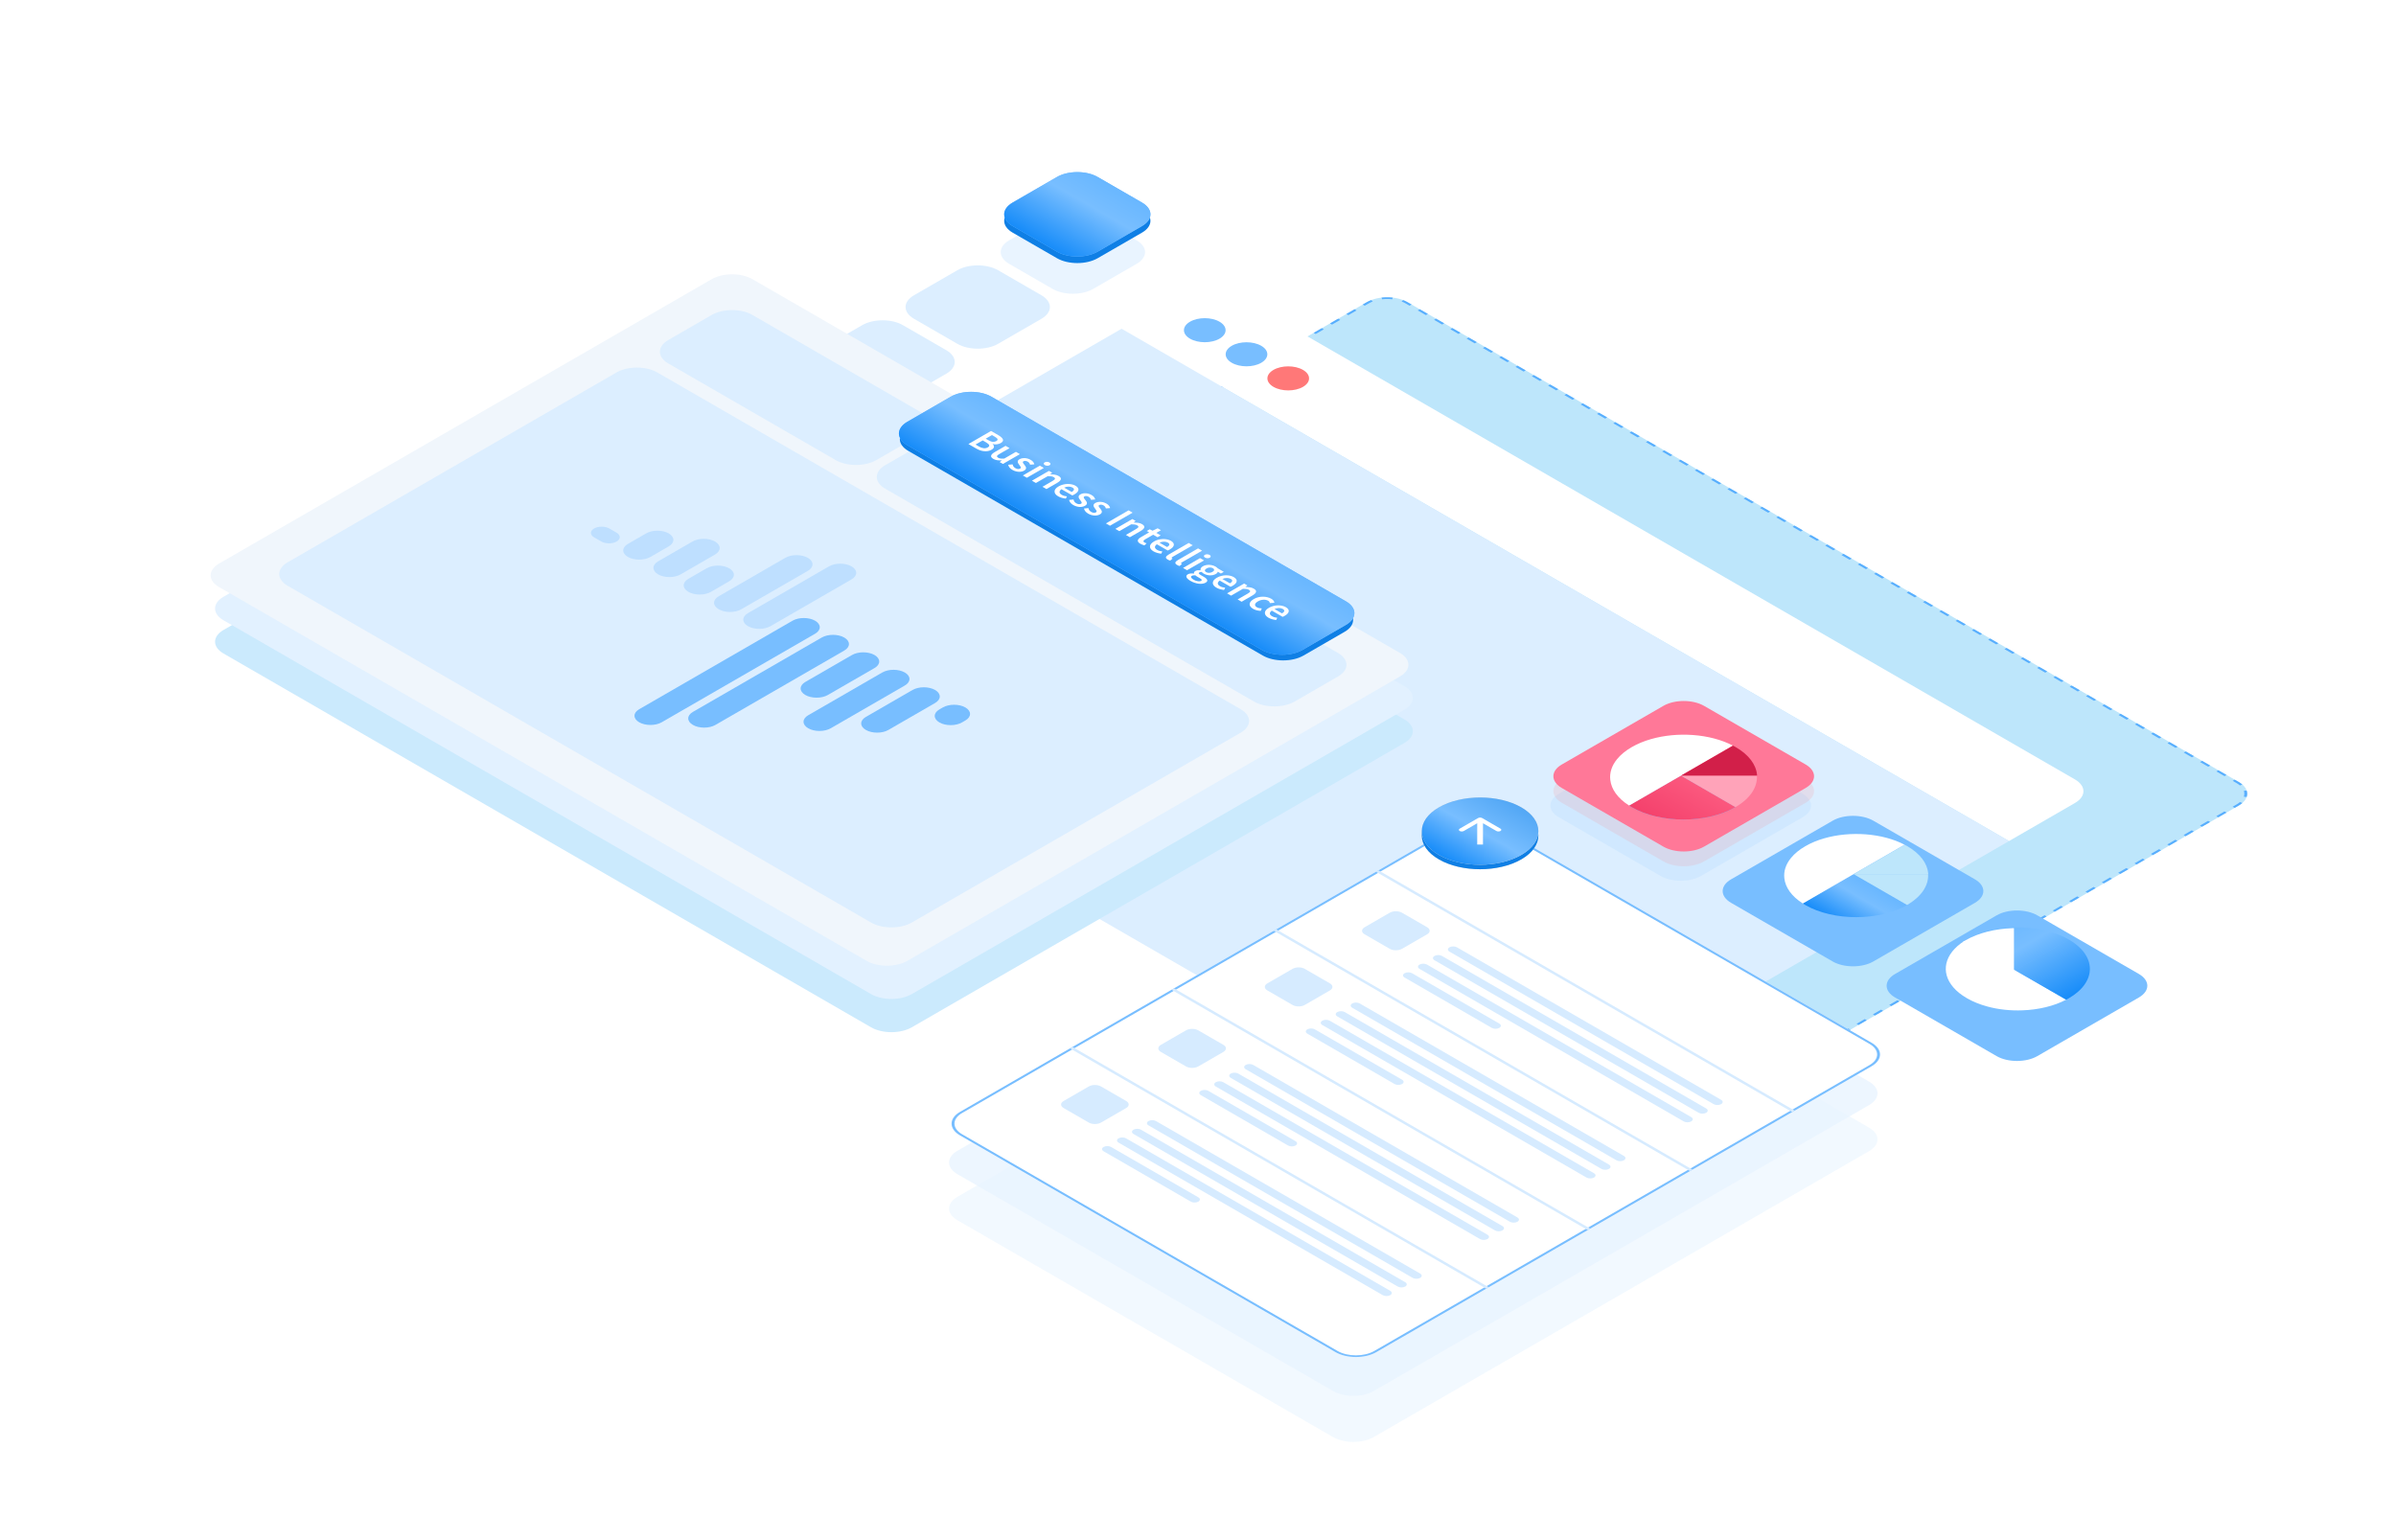 <?xml version="1.0" encoding="UTF-8"?> <svg xmlns="http://www.w3.org/2000/svg" width="560" height="360" viewBox="0 0 560 360" fill="none"><g filter="url(#filter0_b_8159_55989)"><path d="M319.451 70.631C322.08 69.114 326.342 69.114 328.971 70.631L523.252 182.791C525.881 184.309 525.881 186.769 523.252 188.287L389.49 265.509C386.861 267.026 382.599 267.026 379.971 265.509L185.689 153.348C183.061 151.831 183.061 149.37 185.689 147.853L319.451 70.631Z" fill="#BDE6FB"></path></g><g filter="url(#filter1_b_8159_55989)"><path fill-rule="evenodd" clip-rule="evenodd" d="M184.851 152.76L185.41 152.544C185.627 152.73 185.879 152.908 186.165 153.074L187.118 153.623L186.642 153.898L185.689 153.348C185.372 153.165 185.092 152.968 184.851 152.76ZM379.018 264.959L379.494 264.684L380.447 265.234C380.733 265.399 381.041 265.544 381.365 265.67L380.99 265.992C380.63 265.853 380.289 265.692 379.971 265.509L379.018 264.959ZM383.417 266.572L383.548 266.191C384.328 266.28 385.133 266.28 385.913 266.191L386.044 266.572C385.177 266.671 384.284 266.671 383.417 266.572ZM522.296 188.838L521.821 188.564L522.776 188.012C523.063 187.846 523.314 187.669 523.531 187.482L524.09 187.698C523.849 187.906 523.57 188.103 523.252 188.287L522.296 188.838ZM525.095 186.297L524.434 186.222C524.589 185.771 524.589 185.307 524.434 184.856L525.095 184.781C525.266 185.281 525.266 185.797 525.095 186.297ZM329.923 71.181L328.971 70.631C328.653 70.448 328.311 70.286 327.951 70.147L327.577 70.47C327.9 70.595 328.208 70.74 328.495 70.906L329.447 71.456L329.923 71.181ZM325.524 69.567C324.658 69.468 323.764 69.468 322.898 69.567L323.028 69.948C323.808 69.859 324.613 69.859 325.394 69.948L325.524 69.567ZM186.645 147.301L187.121 147.576L186.165 148.128C185.879 148.293 185.627 148.471 185.41 148.658L184.851 148.441C185.092 148.234 185.372 148.036 185.689 147.853L186.645 147.301ZM183.847 149.842L184.507 149.918C184.352 150.368 184.352 150.833 184.507 151.283L183.847 151.359C183.675 150.859 183.675 150.343 183.847 149.842ZM188.556 146.198L189.032 146.473L190.943 145.37L190.467 145.095L188.556 146.198ZM192.378 143.992L192.854 144.267L194.764 143.163L194.288 142.889L192.378 143.992ZM196.199 141.785L196.675 142.06L198.586 140.957L198.11 140.682L196.199 141.785ZM200.021 139.579L200.497 139.854L202.408 138.751L201.932 138.476L200.021 139.579ZM203.843 137.373L204.319 137.648L206.23 136.544L205.754 136.27L203.843 137.373ZM207.665 135.166L208.141 135.441L210.051 134.338L209.576 134.063L207.665 135.166ZM211.486 132.96L211.962 133.235L213.873 132.132L213.397 131.857L211.486 132.96ZM215.308 130.754L215.784 131.028L217.695 129.925L217.219 129.651L215.308 130.754ZM219.13 128.547L219.606 128.822L221.517 127.719L221.041 127.444L219.13 128.547ZM222.952 126.341L223.428 126.616L225.339 125.513L224.863 125.238L222.952 126.341ZM226.773 124.135L227.249 124.409L229.16 123.306L228.684 123.032L226.773 124.135ZM230.595 121.928L231.071 122.203L232.982 121.1L232.506 120.825L230.595 121.928ZM234.417 119.722L234.893 119.997L236.804 118.894L236.328 118.619L234.417 119.722ZM238.239 117.516L238.715 117.79L240.626 116.687L240.15 116.413L238.239 117.516ZM242.061 115.309L242.536 115.584L244.447 114.481L243.971 114.206L242.061 115.309ZM245.882 113.103L246.358 113.378L248.269 112.275L247.793 112L245.882 113.103ZM249.704 110.897L250.18 111.171L252.091 110.068L251.615 109.794L249.704 110.897ZM253.526 108.69L254.002 108.965L255.913 107.862L255.437 107.587L253.526 108.69ZM257.348 106.484L257.824 106.759L259.734 105.656L259.258 105.381L257.348 106.484ZM261.169 104.278L261.645 104.552L263.556 103.449L263.08 103.175L261.169 104.278ZM264.991 102.071L265.467 102.346L267.378 101.243L266.902 100.968L264.991 102.071ZM268.813 99.865L269.289 100.14L271.2 99.037L270.724 98.762L268.813 99.865ZM272.635 97.659L273.111 97.933L275.022 96.83L274.546 96.555L272.635 97.659ZM276.456 95.452L276.932 95.727L278.843 94.624L278.367 94.349L276.456 95.452ZM280.278 93.246L280.754 93.521L282.665 92.418L282.189 92.143L280.278 93.246ZM284.1 91.04L284.576 91.314L286.487 90.211L286.011 89.936L284.1 91.04ZM287.922 88.833L288.398 89.108L290.309 88.005L289.833 87.73L287.922 88.833ZM291.744 86.627L292.22 86.902L294.13 85.799L293.654 85.524L291.744 86.627ZM295.565 84.421L296.041 84.695L297.952 83.592L297.476 83.317L295.565 84.421ZM299.387 82.214L299.863 82.489L301.774 81.386L301.298 81.111L299.387 82.214ZM303.209 80.008L303.685 80.283L305.596 79.18L305.12 78.905L303.209 80.008ZM307.031 77.802L307.507 78.076L309.417 76.973L308.942 76.698L307.031 77.802ZM310.852 75.595L311.328 75.87L313.239 74.767L312.763 74.492L310.852 75.595ZM314.674 73.389L315.15 73.664L317.061 72.561L316.585 72.286L314.674 73.389ZM318.496 71.183L318.972 71.457L319.927 70.906C320.214 70.74 320.522 70.595 320.845 70.47L320.471 70.147C320.111 70.286 319.769 70.448 319.451 70.631L318.496 71.183ZM331.828 72.281L331.352 72.555L333.256 73.655L333.732 73.38L331.828 72.281ZM335.637 74.48L335.161 74.754L337.066 75.854L337.542 75.579L335.637 74.48ZM339.447 76.679L338.971 76.954L340.875 78.053L341.351 77.778L339.447 76.679ZM343.256 78.878L342.78 79.153L344.685 80.252L345.161 79.978L343.256 78.878ZM347.065 81.077L346.589 81.352L348.494 82.452L348.97 82.177L347.065 81.077ZM350.875 83.277L350.399 83.551L352.304 84.651L352.78 84.376L350.875 83.277ZM354.684 85.476L354.208 85.751L356.113 86.85L356.589 86.575L354.684 85.476ZM358.494 87.675L358.018 87.95L359.922 89.049L360.398 88.775L358.494 87.675ZM362.303 89.874L361.827 90.149L363.732 91.249L364.208 90.974L362.303 89.874ZM366.113 92.073L365.637 92.348L367.541 93.448L368.017 93.173L366.113 92.073ZM369.922 94.273L369.446 94.547L371.351 95.647L371.827 95.372L369.922 94.273ZM373.731 96.472L373.256 96.747L375.16 97.846L375.636 97.572L373.731 96.472ZM377.541 98.671L377.065 98.946L378.97 100.046L379.446 99.771L377.541 98.671ZM381.35 100.87L380.874 101.145L382.779 102.245L383.255 101.97L381.35 100.87ZM385.16 103.07L384.684 103.344L386.589 104.444L387.065 104.169L385.16 103.07ZM388.969 105.269L388.493 105.544L390.398 106.643L390.874 106.368L388.969 105.269ZM392.779 107.468L392.303 107.743L394.207 108.842L394.683 108.568L392.779 107.468ZM396.588 109.667L396.112 109.942L398.017 111.042L398.493 110.767L396.588 109.667ZM400.398 111.866L399.922 112.141L401.826 113.241L402.302 112.966L400.398 111.866ZM404.207 114.066L403.731 114.34L405.636 115.44L406.112 115.165L404.207 114.066ZM408.016 116.265L407.54 116.54L409.445 117.639L409.921 117.364L408.016 116.265ZM411.826 118.464L411.35 118.739L413.255 119.838L413.731 119.564L411.826 118.464ZM415.635 120.663L415.159 120.938L417.064 122.038L417.54 121.763L415.635 120.663ZM419.445 122.863L418.969 123.137L420.874 124.237L421.349 123.962L419.445 122.863ZM423.254 125.062L422.778 125.337L424.683 126.436L425.159 126.161L423.254 125.062ZM427.064 127.261L426.588 127.536L428.492 128.635L428.968 128.361L427.064 127.261ZM430.873 129.46L430.397 129.735L432.302 130.835L432.778 130.56L430.873 129.46ZM434.683 131.659L434.207 131.934L436.111 133.034L436.587 132.759L434.683 131.659ZM438.492 133.859L438.016 134.133L439.921 135.233L440.397 134.958L438.492 133.859ZM442.301 136.058L441.825 136.333L443.73 137.432L444.206 137.157L442.301 136.058ZM446.111 138.257L445.635 138.532L447.54 139.631L448.016 139.357L446.111 138.257ZM449.92 140.456L449.444 140.731L451.349 141.831L451.825 141.556L449.92 140.456ZM453.73 142.656L453.254 142.93L455.158 144.03L455.634 143.755L453.73 142.656ZM457.539 144.855L457.063 145.13L458.968 146.229L459.444 145.954L457.539 144.855ZM461.349 147.054L460.873 147.329L462.777 148.428L463.253 148.154L461.349 147.054ZM465.158 149.253L464.682 149.528L466.587 150.628L467.063 150.353L465.158 149.253ZM468.967 151.452L468.492 151.727L470.396 152.827L470.872 152.552L468.967 151.452ZM472.777 153.652L472.301 153.926L474.206 155.026L474.682 154.751L472.777 153.652ZM476.586 155.851L476.11 156.126L478.015 157.225L478.491 156.95L476.586 155.851ZM480.396 158.05L479.92 158.325L481.825 159.424L482.301 159.15L480.396 158.05ZM484.205 160.249L483.729 160.524L485.634 161.624L486.11 161.349L484.205 160.249ZM488.015 162.448L487.539 162.723L489.443 163.823L489.919 163.548L488.015 162.448ZM491.824 164.648L491.348 164.922L493.253 166.022L493.729 165.747L491.824 164.648ZM495.634 166.847L495.158 167.122L497.062 168.221L497.538 167.947L495.634 166.847ZM499.443 169.046L498.967 169.321L500.872 170.421L501.348 170.146L499.443 169.046ZM503.252 171.245L502.776 171.52L504.681 172.62L505.157 172.345L503.252 171.245ZM507.062 173.445L506.586 173.719L508.491 174.819L508.967 174.544L507.062 173.445ZM510.871 175.644L510.395 175.919L512.3 177.018L512.776 176.743L510.871 175.644ZM514.681 177.843L514.205 178.118L516.11 179.217L516.585 178.943L514.681 177.843ZM518.49 180.042L518.014 180.317L519.919 181.417L520.395 181.142L518.49 180.042ZM522.3 182.241L521.824 182.516L522.776 183.066C523.063 183.231 523.314 183.409 523.531 183.596L524.09 183.38C523.849 183.172 523.57 182.975 523.252 182.791L522.3 182.241ZM520.386 189.941L519.91 189.667L517.999 190.77L518.475 191.045L520.386 189.941ZM516.564 192.148L516.088 191.873L514.177 192.976L514.653 193.251L516.564 192.148ZM512.742 194.354L512.266 194.079L510.355 195.183L510.831 195.457L512.742 194.354ZM508.92 196.561L508.444 196.286L506.533 197.389L507.009 197.664L508.92 196.561ZM505.099 198.767L504.623 198.492L502.712 199.595L503.188 199.87L505.099 198.767ZM501.277 200.973L500.801 200.698L498.89 201.802L499.366 202.076L501.277 200.973ZM497.455 203.18L496.979 202.905L495.068 204.008L495.544 204.283L497.455 203.18ZM493.633 205.386L493.157 205.111L491.246 206.214L491.722 206.489L493.633 205.386ZM489.811 207.592L489.335 207.317L487.425 208.421L487.901 208.695L489.811 207.592ZM485.99 209.799L485.514 209.524L483.603 210.627L484.079 210.902L485.99 209.799ZM482.168 212.005L481.692 211.73L479.781 212.833L480.257 213.108L482.168 212.005ZM478.346 214.211L477.87 213.936L475.959 215.04L476.435 215.314L478.346 214.211ZM474.524 216.418L474.048 216.143L472.138 217.246L472.613 217.521L474.524 216.418ZM470.703 218.624L470.227 218.349L468.316 219.452L468.792 219.727L470.703 218.624ZM466.881 220.83L466.405 220.555L464.494 221.659L464.97 221.933L466.881 220.83ZM463.059 223.037L462.583 222.762L460.672 223.865L461.148 224.14L463.059 223.037ZM459.237 225.243L458.761 224.968L456.85 226.071L457.326 226.346L459.237 225.243ZM455.416 227.449L454.94 227.174L453.029 228.278L453.505 228.552L455.416 227.449ZM451.594 229.656L451.118 229.381L449.207 230.484L449.683 230.759L451.594 229.656ZM447.772 231.862L447.296 231.587L445.385 232.69L445.861 232.965L447.772 231.862ZM443.95 234.068L443.474 233.793L441.563 234.897L442.039 235.171L443.95 234.068ZM440.128 236.275L439.652 236L437.742 237.103L438.218 237.378L440.128 236.275ZM436.307 238.481L435.831 238.206L433.92 239.309L434.396 239.584L436.307 238.481ZM432.485 240.687L432.009 240.412L430.098 241.516L430.574 241.79L432.485 240.687ZM428.663 242.894L428.187 242.619L426.276 243.722L426.752 243.997L428.663 242.894ZM424.841 245.1L424.365 244.825L422.455 245.928L422.93 246.203L424.841 245.1ZM421.02 247.306L420.544 247.031L418.633 248.135L419.109 248.409L421.02 247.306ZM417.198 249.513L416.722 249.238L414.811 250.341L415.287 250.616L417.198 249.513ZM413.376 251.719L412.9 251.444L410.989 252.547L411.465 252.822L413.376 251.719ZM409.554 253.925L409.078 253.651L407.167 254.754L407.643 255.028L409.554 253.925ZM405.733 256.132L405.257 255.857L403.346 256.96L403.822 257.235L405.733 256.132ZM401.911 258.338L401.435 258.063L399.524 259.166L400 259.441L401.911 258.338ZM398.089 260.544L397.613 260.27L395.702 261.373L396.178 261.647L398.089 260.544ZM394.267 262.751L393.791 262.476L391.88 263.579L392.356 263.854L394.267 262.751ZM390.445 264.957L389.969 264.682L389.014 265.234C388.727 265.399 388.42 265.544 388.096 265.67L388.471 265.992C388.83 265.853 389.172 265.692 389.49 265.509L390.445 264.957ZM377.114 263.859L377.59 263.584L375.685 262.485L375.209 262.759L377.114 263.859ZM373.304 261.66L373.78 261.385L371.876 260.285L371.4 260.56L373.304 261.66ZM369.495 259.461L369.971 259.186L368.066 258.086L367.59 258.361L369.495 259.461ZM365.685 257.261L366.161 256.987L364.257 255.887L363.781 256.162L365.685 257.261ZM361.876 255.062L362.352 254.787L360.447 253.688L359.971 253.963L361.876 255.062ZM358.067 252.863L358.542 252.588L356.638 251.489L356.162 251.763L358.067 252.863ZM354.257 250.664L354.733 250.389L352.828 249.289L352.352 249.564L354.257 250.664ZM350.448 248.465L350.924 248.19L349.019 247.09L348.543 247.365L350.448 248.465ZM346.638 246.265L347.114 245.991L345.209 244.891L344.733 245.166L346.638 246.265ZM342.829 244.066L343.305 243.791L341.4 242.692L340.924 242.967L342.829 244.066ZM339.019 241.867L339.495 241.592L337.591 240.493L337.115 240.767L339.019 241.867ZM335.21 239.668L335.686 239.393L333.781 238.293L333.305 238.568L335.21 239.668ZM331.4 237.468L331.876 237.194L329.972 236.094L329.496 236.369L331.4 237.468ZM327.591 235.269L328.067 234.994L326.162 233.895L325.686 234.17L327.591 235.269ZM323.782 233.07L324.258 232.795L322.353 231.696L321.877 231.97L323.782 233.07ZM319.972 230.871L320.448 230.596L318.543 229.496L318.067 229.771L319.972 230.871ZM316.163 228.672L316.639 228.397L314.734 227.297L314.258 227.572L316.163 228.672ZM312.353 226.472L312.829 226.198L310.925 225.098L310.449 225.373L312.353 226.472ZM308.544 224.273L309.02 223.998L307.115 222.899L306.639 223.174L308.544 224.273ZM304.734 222.074L305.21 221.799L303.306 220.7L302.83 220.974L304.734 222.074ZM300.925 219.875L301.401 219.6L299.496 218.5L299.02 218.775L300.925 219.875ZM297.115 217.675L297.591 217.401L295.687 216.301L295.211 216.576L297.115 217.675ZM293.306 215.476L293.782 215.201L291.877 214.102L291.401 214.377L293.306 215.476ZM289.497 213.277L289.973 213.002L288.068 211.903L287.592 212.177L289.497 213.277ZM285.687 211.078L286.163 210.803L284.258 209.703L283.782 209.978L285.687 211.078ZM281.878 208.879L282.354 208.604L280.449 207.504L279.973 207.779L281.878 208.879ZM278.068 206.679L278.544 206.405L276.64 205.305L276.164 205.58L278.068 206.679ZM274.259 204.48L274.735 204.205L272.83 203.106L272.354 203.381L274.259 204.48ZM270.449 202.281L270.925 202.006L269.021 200.907L268.545 201.181L270.449 202.281ZM266.64 200.082L267.116 199.807L265.211 198.707L264.735 198.982L266.64 200.082ZM262.831 197.883L263.307 197.608L261.402 196.508L260.926 196.783L262.831 197.883ZM259.021 195.683L259.497 195.409L257.592 194.309L257.116 194.584L259.021 195.683ZM255.212 193.484L255.688 193.209L253.783 192.11L253.307 192.384L255.212 193.484ZM251.402 191.285L251.878 191.01L249.973 189.91L249.497 190.185L251.402 191.285ZM247.593 189.086L248.069 188.811L246.164 187.711L245.688 187.986L247.593 189.086ZM243.783 186.886L244.259 186.612L242.355 185.512L241.879 185.787L243.783 186.886ZM239.974 184.687L240.45 184.412L238.545 183.313L238.069 183.588L239.974 184.687ZM236.164 182.488L236.64 182.213L234.736 181.114L234.26 181.388L236.164 182.488ZM232.355 180.289L232.831 180.014L230.926 178.914L230.45 179.189L232.355 180.289ZM228.546 178.09L229.022 177.815L227.117 176.715L226.641 176.99L228.546 178.09ZM224.736 175.89L225.212 175.616L223.307 174.516L222.831 174.791L224.736 175.89ZM220.927 173.691L221.403 173.416L219.498 172.317L219.022 172.591L220.927 173.691ZM217.117 171.492L217.593 171.217L215.689 170.117L215.213 170.392L217.117 171.492ZM213.308 169.293L213.784 169.018L211.879 167.918L211.403 168.193L213.308 169.293ZM209.498 167.093L209.974 166.819L208.07 165.719L207.594 165.994L209.498 167.093ZM205.689 164.894L206.165 164.619L204.26 163.52L203.784 163.795L205.689 164.894ZM201.879 162.695L202.355 162.42L200.451 161.321L199.975 161.595L201.879 162.695ZM198.07 160.496L198.546 160.221L196.641 159.121L196.165 159.396L198.07 160.496ZM194.261 158.297L194.737 158.022L192.832 156.922L192.356 157.197L194.261 158.297ZM190.451 156.097L190.927 155.823L189.022 154.723L188.546 154.998L190.451 156.097Z" fill="#58AEFE"></path></g><g filter="url(#filter2_b_8159_55989)"><path d="M277.553 67.943C280.182 66.425 284.443 66.425 287.072 67.943L484.974 182.194C487.603 183.711 487.603 186.172 484.974 187.689L469.561 196.587L262.139 76.841L277.553 67.943Z" fill="white"></path></g><g filter="url(#filter3_b_8159_55989)"><path d="M352.248 264.314C349.619 265.831 345.357 265.831 342.729 264.314L144.827 150.063C142.198 148.546 142.198 146.085 144.826 144.568L262.14 76.842L469.562 196.588L352.248 264.314Z" fill="#DCEEFF"></path></g><path d="M285.025 79.168C283.123 80.266 280.041 80.266 278.139 79.168C276.238 78.07 276.238 76.291 278.139 75.193C280.041 74.095 283.123 74.095 285.025 75.193C286.926 76.291 286.926 78.07 285.025 79.168Z" fill="#78BEFF"></path><path d="M294.779 84.8C292.877 85.898 289.795 85.898 287.893 84.8C285.992 83.702 285.992 81.923 287.893 80.825C289.795 79.727 292.877 79.727 294.779 80.825C296.68 81.923 296.68 83.702 294.779 84.8Z" fill="#78BEFF"></path><path d="M304.533 90.432C302.631 91.53 299.548 91.53 297.647 90.432C295.746 89.334 295.746 87.555 297.647 86.457C299.548 85.359 302.631 85.359 304.533 86.457C306.434 87.555 306.434 89.334 304.533 90.432Z" fill="#FF7878"></path><g filter="url(#filter4_b_8159_55989)"><path d="M243.412 69.017C246.041 70.535 246.041 72.995 243.412 74.513L233.276 80.365C230.647 81.882 226.385 81.882 223.756 80.365L213.62 74.513C210.991 72.995 210.991 70.535 213.62 69.017L223.756 63.165C226.385 61.648 230.647 61.648 233.276 63.165L243.412 69.017Z" fill="#DCEEFF"></path></g><g filter="url(#filter5_b_8159_55989)"><path d="M265.654 56.176C268.283 57.694 268.283 60.154 265.654 61.672L255.518 67.524C252.889 69.042 248.627 69.042 245.999 67.524L235.862 61.672C233.233 60.154 233.233 57.694 235.862 56.176L245.999 50.325C248.627 48.807 252.889 48.807 255.518 50.325L265.654 56.176Z" fill="#E9F4FF"></path></g><g filter="url(#filter6_b_8159_55989)"><path d="M221.17 81.858C223.799 83.375 223.799 85.836 221.17 87.353L210.516 93.504C207.887 95.021 203.626 95.021 200.997 93.504L190.86 87.652C188.232 86.134 188.232 83.674 190.86 82.156L201.514 76.006C204.143 74.488 208.405 74.488 211.033 76.006L221.17 81.858Z" fill="#DCEEFF"></path></g><g filter="url(#filter7_b_8159_55989)"><path d="M247.033 42.897C249.662 41.379 253.924 41.379 256.553 42.897L266.915 48.879C269.544 50.397 269.544 52.857 266.915 54.375L256.553 60.357C253.924 61.874 249.662 61.874 247.033 60.357L236.671 54.375C234.042 52.857 234.042 50.397 236.671 48.879L247.033 42.897Z" fill="#0F7FE5"></path></g><g filter="url(#filter8_b_8159_55989)"><path d="M247.033 41.366C249.662 39.849 253.924 39.849 256.553 41.366L266.915 47.349C269.544 48.866 269.544 51.327 266.915 52.844L256.553 58.827C253.924 60.344 249.662 60.344 247.033 58.827L236.671 52.844C234.042 51.327 234.042 48.866 236.671 47.349L247.033 41.366Z" fill="#78BEFF"></path><path d="M247.033 41.366C249.662 39.849 253.924 39.849 256.553 41.366L266.915 47.349C269.544 48.866 269.544 51.327 266.915 52.844L256.553 58.827C253.924 60.344 249.662 60.344 247.033 58.827L236.671 52.844C234.042 51.327 234.042 48.866 236.671 47.349L247.033 41.366Z" fill="url(#paint0_linear_8159_55989)"></path></g><path d="M167.377 80.784C170.006 79.267 174.268 79.267 176.896 80.784L328.245 168.159C330.874 169.677 330.874 172.137 328.245 173.655L213.105 240.126C210.476 241.644 206.214 241.644 203.585 240.126L52.237 152.752C49.608 151.234 49.608 148.774 52.237 147.256L167.377 80.784Z" fill="#CBEAFD"></path><path d="M167.377 73.02C170.006 71.503 174.268 71.503 176.896 73.02L328.245 160.395C330.874 161.913 330.874 164.373 328.245 165.891L213.105 232.362C210.476 233.88 206.214 233.88 203.585 232.362L52.237 144.987C49.608 143.47 49.608 141.009 52.237 139.492L167.377 73.02Z" fill="#E2F1FF"></path><path d="M166.342 65.256C168.971 63.739 173.233 63.739 175.861 65.256L327.21 152.631C329.839 154.148 329.839 156.609 327.21 158.126L212.069 224.598C209.441 226.116 205.179 226.116 202.55 224.598L51.201 137.223C48.573 135.706 48.573 133.245 51.201 131.728L166.342 65.256Z" fill="#F0F6FC"></path><path d="M166.342 73.617C168.971 72.1 173.233 72.1 175.861 73.617L214.964 96.192C217.593 97.71 217.593 100.17 214.964 101.688L204.828 107.539C202.199 109.057 197.937 109.057 195.309 107.539L156.205 84.965C153.577 83.447 153.577 80.987 156.205 79.469L166.342 73.617Z" fill="#DCEEFF"></path><path d="M217.033 102.882C219.662 101.364 223.924 101.364 226.553 102.882L312.727 152.631C315.355 154.148 315.355 156.609 312.727 158.126L302.59 163.978C299.961 165.496 295.699 165.496 293.071 163.978L206.897 114.23C204.268 112.712 204.268 110.252 206.897 108.734L217.033 102.882Z" fill="#DCEEFF"></path><path d="M144.1 87.055C146.728 85.538 150.99 85.538 153.619 87.055L289.967 165.77C292.596 167.288 292.596 169.748 289.967 171.266L213.104 215.64C210.475 217.157 206.213 217.157 203.585 215.64L67.237 136.925C64.608 135.407 64.608 132.947 67.237 131.429L144.1 87.055Z" fill="#DCEEFF"></path><path d="M220.357 165.362L219.559 165.822C218.103 166.663 218.103 168.025 219.559 168.866C221.015 169.706 223.376 169.706 224.831 168.866L225.629 168.405C227.085 167.565 227.085 166.202 225.629 165.362C224.173 164.521 221.813 164.521 220.357 165.362Z" fill="#78BEFF"></path><path d="M213.28 161.278L202.372 167.576C200.916 168.416 200.916 169.779 202.372 170.619C203.828 171.46 206.188 171.46 207.644 170.619L218.553 164.322C220.008 163.481 220.008 162.118 218.553 161.278C217.097 160.438 214.736 160.438 213.28 161.278Z" fill="#78BEFF"></path><path d="M206.203 157.193L188.895 167.185C187.439 168.026 187.439 169.388 188.895 170.229C190.351 171.069 192.711 171.069 194.167 170.229L211.475 160.237C212.931 159.396 212.931 158.033 211.475 157.193C210.02 156.352 207.659 156.352 206.203 157.193Z" fill="#78BEFF"></path><path d="M199.128 153.107L188.219 159.404C186.763 160.245 186.763 161.607 188.219 162.448C189.675 163.288 192.036 163.288 193.492 162.448L204.4 156.15C205.856 155.31 205.856 153.947 204.4 153.107C202.944 152.266 200.584 152.266 199.128 153.107Z" fill="#78BEFF"></path><path d="M192.053 149.022L161.946 166.403C160.49 167.243 160.49 168.606 161.946 169.446C163.402 170.287 165.762 170.287 167.218 169.446L197.325 152.065C198.781 151.225 198.781 149.862 197.325 149.022C195.869 148.181 193.509 148.181 192.053 149.022Z" fill="#78BEFF"></path><path d="M185.235 145.087L149.387 165.782C147.931 166.623 147.931 167.985 149.387 168.826C150.843 169.666 153.204 169.666 154.66 168.826L190.507 148.131C191.963 147.29 191.963 145.928 190.507 145.087C189.051 144.247 186.691 144.247 185.235 145.087Z" fill="#78BEFF"></path><g filter="url(#filter9_b_8159_55989)"><path d="M144.119 124.515L142.419 123.534C141.433 122.965 139.833 122.965 138.847 123.534C137.86 124.104 137.86 125.027 138.847 125.597L140.546 126.578C141.533 127.147 143.132 127.147 144.119 126.578C145.105 126.008 145.105 125.085 144.119 124.515Z" fill="#BEDFFF"></path><path d="M152.026 130.181L156.292 127.718C157.748 126.877 157.748 125.515 156.292 124.674C154.836 123.834 152.476 123.834 151.02 124.674L146.754 127.137C145.298 127.978 145.298 129.34 146.754 130.181C148.21 131.021 150.57 131.021 152.026 130.181Z" fill="#BEDFFF"></path><path d="M159.087 134.257L167.117 129.621C168.572 128.781 168.572 127.418 167.117 126.578C165.661 125.737 163.3 125.737 161.844 126.578L153.815 131.213C152.359 132.054 152.359 133.416 153.815 134.257C155.271 135.097 157.631 135.097 159.087 134.257Z" fill="#BEDFFF"></path><path d="M166.163 138.341L170.429 135.878C171.885 135.037 171.885 133.674 170.429 132.834C168.973 131.993 166.613 131.993 165.157 132.834L160.891 135.297C159.435 136.137 159.435 137.5 160.891 138.341C162.346 139.181 164.707 139.181 166.163 138.341Z" fill="#BEDFFF"></path><path d="M173.255 142.414L188.812 133.433C190.268 132.593 190.268 131.23 188.812 130.39C187.356 129.549 184.996 129.549 183.54 130.39L167.983 139.37C166.527 140.211 166.527 141.574 167.983 142.414C169.439 143.255 171.8 143.255 173.255 142.414Z" fill="#BEDFFF"></path><path d="M180.088 146.36L199.027 135.427C200.483 134.586 200.483 133.224 199.027 132.383C197.571 131.543 195.21 131.543 193.755 132.383L174.816 143.316C173.36 144.157 173.36 145.52 174.816 146.36C176.272 147.201 178.632 147.201 180.088 146.36Z" fill="#BEDFFF"></path></g><g filter="url(#filter10_b_8159_55989)"><path d="M221.904 94.346C224.533 92.828 228.795 92.828 231.424 94.346L314.28 142.18C316.909 143.697 316.909 146.158 314.28 147.675L304.661 153.229C302.032 154.746 297.77 154.746 295.142 153.229L212.285 105.395C209.656 103.877 209.656 101.417 212.285 99.899L221.904 94.346Z" fill="#0F7FE5"></path></g><g filter="url(#filter11_b_8159_55989)"><path d="M222.205 92.729C224.834 91.212 229.096 91.212 231.724 92.729L314.581 140.563C317.21 142.081 317.21 144.541 314.581 146.059L304.444 151.911C301.816 153.428 297.554 153.428 294.925 151.911L212.069 104.077C209.44 102.559 209.44 100.099 212.069 98.581L222.205 92.729Z" fill="#78BEFF"></path><path d="M222.205 92.729C224.834 91.212 229.096 91.212 231.724 92.729L314.581 140.563C317.21 142.081 317.21 144.541 314.581 146.059L304.444 151.911C301.816 153.428 297.554 153.428 294.925 151.911L212.069 104.077C209.44 102.559 209.44 100.099 212.069 98.581L222.205 92.729Z" fill="url(#paint1_linear_8159_55989)"></path></g><path d="M226.342 103.788L231.633 100.733L233.324 101.71C233.6 101.868 233.826 102.027 234.004 102.186C234.193 102.345 234.32 102.502 234.384 102.658C234.46 102.814 234.46 102.966 234.384 103.116C234.314 103.268 234.158 103.415 233.915 103.555C233.662 103.701 233.362 103.799 233.017 103.849C232.672 103.899 232.343 103.88 232.03 103.793L231.997 103.812C232.224 104.017 232.327 104.235 232.305 104.466C232.294 104.696 232.111 104.914 231.755 105.12C231.49 105.272 231.21 105.375 230.913 105.428C230.617 105.481 230.312 105.492 229.999 105.461C229.691 105.432 229.381 105.366 229.068 105.26C228.761 105.151 228.462 105.012 228.17 104.844L226.342 103.788ZM230.387 102.536L231.059 102.924C231.431 103.139 231.766 103.254 232.062 103.27C232.364 103.288 232.629 103.232 232.855 103.102C233.114 102.952 233.211 102.796 233.146 102.634C233.082 102.473 232.877 102.292 232.532 102.093L231.844 101.696L230.387 102.536ZM228.008 103.91L228.801 104.367C229.19 104.592 229.559 104.724 229.91 104.765C230.266 104.802 230.592 104.735 230.889 104.564C231.169 104.402 231.269 104.226 231.188 104.036C231.113 103.843 230.875 103.631 230.476 103.401L229.683 102.943L228.008 103.91Z" fill="white"></path><path d="M232.173 107.267C231.747 107.021 231.571 106.764 231.647 106.496C231.728 106.225 232.022 105.943 232.529 105.651L235.021 104.212L235.952 104.749L233.581 106.118C233.252 106.308 233.068 106.47 233.031 106.603C232.993 106.737 233.082 106.867 233.298 106.991C233.47 107.091 233.664 107.153 233.88 107.178C234.101 107.206 234.385 107.208 234.73 107.183L237.448 105.613L238.379 106.15L234.406 108.444L233.646 108.005L234.155 107.626L234.131 107.612C233.753 107.631 233.4 107.617 233.071 107.57C232.747 107.527 232.448 107.426 232.173 107.267Z" fill="white"></path><path d="M236.596 109.82C236.321 109.662 236.1 109.475 235.933 109.26C235.776 109.045 235.679 108.836 235.641 108.634L236.677 108.54C236.715 108.724 236.78 108.889 236.871 109.036C236.974 109.182 237.127 109.314 237.332 109.433C237.548 109.557 237.751 109.624 237.939 109.634C238.134 109.64 238.301 109.602 238.441 109.521C238.522 109.475 238.568 109.42 238.579 109.358C238.595 109.293 238.587 109.222 238.554 109.148C238.522 109.073 238.473 108.995 238.409 108.914C238.349 108.83 238.29 108.746 238.231 108.662C238.15 108.559 238.074 108.45 238.004 108.335C237.934 108.22 237.891 108.104 237.875 107.989C237.864 107.877 237.883 107.767 237.931 107.658C237.991 107.549 238.104 107.446 238.271 107.349C238.622 107.147 239.037 107.057 239.517 107.078C239.997 107.1 240.461 107.24 240.909 107.499C241.184 107.658 241.384 107.829 241.508 108.013C241.632 108.196 241.713 108.371 241.75 108.536L240.755 108.615C240.717 108.475 240.655 108.346 240.569 108.227C240.494 108.109 240.378 108.005 240.221 107.915C240.022 107.799 239.83 107.739 239.647 107.732C239.474 107.726 239.326 107.759 239.202 107.83C239.121 107.877 239.072 107.93 239.056 107.989C239.051 108.048 239.064 108.112 239.096 108.181C239.129 108.249 239.175 108.322 239.234 108.4C239.299 108.481 239.366 108.564 239.436 108.648C239.523 108.754 239.601 108.864 239.671 108.98C239.746 109.092 239.792 109.205 239.808 109.321C239.83 109.439 239.806 109.556 239.736 109.671C239.676 109.786 239.555 109.897 239.371 110.003C239.199 110.102 239.002 110.175 238.781 110.222C238.57 110.269 238.344 110.287 238.101 110.278C237.864 110.266 237.616 110.222 237.357 110.147C237.098 110.073 236.844 109.964 236.596 109.82Z" fill="white"></path><path d="M239.069 111.136L243.042 108.843L243.973 109.38L240 111.673L239.069 111.136ZM244.207 108.712C244.04 108.615 243.951 108.508 243.94 108.389C243.93 108.271 244.002 108.167 244.159 108.076C244.315 107.986 244.496 107.944 244.701 107.95C244.911 107.953 245.1 108.003 245.267 108.1C245.435 108.196 245.521 108.305 245.526 108.427C245.537 108.545 245.464 108.649 245.308 108.74C245.151 108.83 244.971 108.872 244.766 108.866C244.561 108.86 244.375 108.808 244.207 108.712Z" fill="white"></path><path d="M241.187 112.359L245.16 110.065L245.929 110.509L245.459 110.854L245.492 110.873C245.842 110.876 246.182 110.901 246.511 110.948C246.846 110.998 247.15 111.102 247.425 111.261C247.852 111.507 248.024 111.765 247.943 112.036C247.868 112.304 247.577 112.584 247.069 112.877L244.577 114.316L243.647 113.779L246.018 112.41C246.347 112.22 246.53 112.058 246.568 111.924C246.606 111.79 246.514 111.659 246.293 111.532C246.12 111.432 245.923 111.368 245.702 111.34C245.492 111.312 245.222 111.297 244.893 111.294L242.118 112.896L241.187 112.359Z" fill="white"></path><path d="M247.317 116.009C247.042 115.851 246.831 115.676 246.686 115.486C246.545 115.293 246.475 115.094 246.475 114.888C246.475 114.683 246.551 114.477 246.702 114.272C246.864 114.066 247.109 113.869 247.438 113.679C247.762 113.492 248.104 113.353 248.466 113.263C248.827 113.173 249.181 113.124 249.526 113.118C249.876 113.115 250.211 113.149 250.529 113.221C250.847 113.292 251.122 113.395 251.354 113.529C251.624 113.685 251.816 113.848 251.929 114.02C252.042 114.191 252.083 114.364 252.05 114.538C252.023 114.716 251.929 114.892 251.767 115.066C251.605 115.24 251.387 115.407 251.112 115.566C251.02 115.619 250.928 115.665 250.837 115.706C250.75 115.749 250.677 115.782 250.618 115.804L248.094 114.347C247.781 114.577 247.63 114.807 247.64 115.038C247.662 115.268 247.835 115.477 248.158 115.664C248.331 115.763 248.514 115.841 248.709 115.897C248.914 115.953 249.135 115.997 249.372 116.028L249.105 116.547C248.792 116.509 248.479 116.447 248.166 116.36C247.854 116.273 247.57 116.156 247.317 116.009ZM248.717 113.978L250.481 114.996C250.788 114.818 250.961 114.641 250.998 114.463C251.047 114.286 250.934 114.118 250.659 113.959C250.421 113.822 250.13 113.75 249.785 113.744C249.439 113.738 249.083 113.816 248.717 113.978Z" fill="white"></path><path d="M250.827 118.036C250.552 117.877 250.331 117.69 250.164 117.475C250.007 117.261 249.91 117.052 249.872 116.85L250.908 116.756C250.946 116.94 251.011 117.105 251.102 117.251C251.205 117.398 251.358 117.53 251.563 117.648C251.779 117.773 251.982 117.84 252.17 117.849C252.365 117.855 252.532 117.818 252.672 117.737C252.753 117.69 252.799 117.636 252.81 117.574C252.826 117.508 252.818 117.438 252.785 117.363C252.753 117.289 252.704 117.211 252.64 117.13C252.58 117.046 252.521 116.962 252.462 116.878C252.381 116.775 252.305 116.666 252.235 116.551C252.165 116.435 252.122 116.32 252.106 116.205C252.095 116.093 252.114 115.982 252.162 115.873C252.222 115.764 252.335 115.661 252.502 115.565C252.853 115.363 253.268 115.272 253.748 115.294C254.228 115.316 254.692 115.456 255.14 115.714C255.415 115.873 255.615 116.045 255.739 116.228C255.863 116.412 255.944 116.586 255.981 116.751L254.986 116.831C254.948 116.691 254.886 116.561 254.8 116.443C254.724 116.325 254.609 116.22 254.452 116.13C254.252 116.015 254.061 115.954 253.878 115.948C253.705 115.942 253.557 115.974 253.433 116.046C253.352 116.093 253.303 116.146 253.287 116.205C253.282 116.264 253.295 116.328 253.327 116.396C253.36 116.465 253.406 116.538 253.465 116.616C253.53 116.697 253.597 116.779 253.667 116.864C253.754 116.969 253.832 117.08 253.902 117.195C253.977 117.307 254.023 117.421 254.039 117.536C254.061 117.655 254.037 117.771 253.967 117.887C253.907 118.002 253.786 118.112 253.602 118.218C253.43 118.318 253.233 118.391 253.012 118.438C252.801 118.484 252.575 118.503 252.332 118.494C252.095 118.481 251.847 118.438 251.588 118.363C251.329 118.288 251.075 118.179 250.827 118.036Z" fill="white"></path><path d="M254.312 120.048C254.037 119.889 253.816 119.702 253.648 119.487C253.492 119.272 253.395 119.064 253.357 118.861L254.393 118.768C254.43 118.952 254.495 119.117 254.587 119.263C254.689 119.409 254.843 119.542 255.048 119.66C255.264 119.785 255.466 119.852 255.655 119.861C255.849 119.867 256.016 119.83 256.157 119.749C256.238 119.702 256.283 119.648 256.294 119.585C256.31 119.52 256.302 119.45 256.27 119.375C256.238 119.3 256.189 119.222 256.124 119.142C256.065 119.057 256.006 118.973 255.946 118.889C255.865 118.787 255.79 118.678 255.72 118.562C255.65 118.447 255.606 118.332 255.59 118.217C255.579 118.105 255.598 117.994 255.647 117.885C255.706 117.776 255.819 117.673 255.987 117.577C256.337 117.374 256.753 117.284 257.233 117.306C257.713 117.328 258.177 117.468 258.625 117.726C258.9 117.885 259.099 118.056 259.223 118.24C259.347 118.424 259.428 118.598 259.466 118.763L258.471 118.843C258.433 118.702 258.371 118.573 258.285 118.455C258.209 118.337 258.093 118.232 257.937 118.142C257.737 118.027 257.546 117.966 257.362 117.96C257.19 117.953 257.041 117.986 256.917 118.058C256.836 118.105 256.788 118.157 256.772 118.217C256.766 118.276 256.78 118.34 256.812 118.408C256.844 118.477 256.89 118.55 256.95 118.628C257.014 118.709 257.082 118.791 257.152 118.875C257.238 118.981 257.316 119.092 257.387 119.207C257.462 119.319 257.508 119.433 257.524 119.548C257.546 119.666 257.521 119.783 257.451 119.898C257.392 120.013 257.271 120.124 257.087 120.23C256.915 120.33 256.718 120.403 256.496 120.449C256.286 120.496 256.06 120.515 255.817 120.506C255.579 120.493 255.331 120.449 255.072 120.375C254.813 120.3 254.56 120.191 254.312 120.048Z" fill="white"></path><path d="M258.486 122.345L263.778 119.29L264.716 119.832L259.424 122.887L258.486 122.345Z" fill="white"></path><path d="M260.688 123.617L264.661 121.323L265.43 121.767L264.961 122.113L264.993 122.131C265.344 122.135 265.684 122.16 266.013 122.206C266.347 122.256 266.652 122.36 266.927 122.519C267.353 122.765 267.526 123.024 267.445 123.295C267.369 123.562 267.078 123.843 266.571 124.135L264.079 125.574L263.148 125.037L265.519 123.668C265.848 123.478 266.031 123.316 266.069 123.183C266.107 123.049 266.015 122.918 265.794 122.79C265.622 122.69 265.425 122.627 265.203 122.599C264.993 122.571 264.723 122.555 264.394 122.552L261.619 124.154L260.688 123.617Z" fill="white"></path><path d="M266.519 127.095C266.287 126.961 266.125 126.827 266.033 126.693C265.947 126.562 265.915 126.432 265.936 126.301C265.969 126.17 266.047 126.041 266.171 125.913C266.306 125.785 266.481 125.659 266.697 125.535L268.59 124.442L268.024 124.115L268.72 123.713L269.375 124.045L270.573 123.484L271.349 123.933L270.265 124.559L271.277 125.142L270.54 125.567L269.529 124.984L267.635 126.077C267.172 126.344 267.126 126.586 267.498 126.801C267.568 126.841 267.646 126.877 267.733 126.908C267.824 126.942 267.913 126.969 268 126.988L267.474 127.478C267.328 127.438 267.172 127.385 267.004 127.319C266.837 127.26 266.675 127.185 266.519 127.095Z" fill="white"></path><path d="M269.615 128.883C269.34 128.724 269.13 128.549 268.984 128.359C268.844 128.166 268.774 127.967 268.774 127.762C268.774 127.556 268.849 127.351 269.001 127.145C269.162 126.939 269.408 126.742 269.737 126.552C270.06 126.365 270.403 126.226 270.764 126.136C271.126 126.046 271.479 125.997 271.824 125.991C272.175 125.988 272.509 126.022 272.828 126.094C273.146 126.166 273.421 126.268 273.653 126.402C273.923 126.558 274.114 126.721 274.228 126.893C274.341 127.064 274.381 127.237 274.349 127.411C274.322 127.589 274.228 127.765 274.066 127.939C273.904 128.113 273.685 128.28 273.41 128.439C273.319 128.492 273.227 128.539 273.135 128.579C273.049 128.623 272.976 128.655 272.917 128.677L270.392 127.22C270.079 127.45 269.928 127.681 269.939 127.911C269.961 128.142 270.133 128.35 270.457 128.537C270.63 128.637 270.813 128.715 271.007 128.771C271.212 128.827 271.433 128.87 271.671 128.901L271.404 129.42C271.091 129.382 270.778 129.32 270.465 129.233C270.152 129.146 269.869 129.029 269.615 128.883ZM271.015 126.851L272.779 127.869C273.087 127.692 273.259 127.514 273.297 127.336C273.346 127.159 273.232 126.991 272.957 126.832C272.72 126.695 272.429 126.623 272.083 126.617C271.738 126.611 271.382 126.689 271.015 126.851Z" fill="white"></path><path d="M272.924 130.792C272.589 130.599 272.454 130.406 272.519 130.213C272.584 130.02 272.789 129.824 273.134 129.625L277.827 126.915L278.757 127.453L274.016 130.19C273.903 130.255 273.843 130.314 273.838 130.367C273.838 130.417 273.862 130.456 273.911 130.484C273.932 130.497 273.951 130.507 273.967 130.517C273.989 130.529 274.024 130.543 274.072 130.559L273.498 131.031C273.32 130.99 273.128 130.911 272.924 130.792Z" fill="white"></path><path d="M275.12 132.061C274.786 131.868 274.651 131.674 274.716 131.481C274.78 131.288 274.985 131.092 275.331 130.893L280.024 128.183L280.954 128.721L276.213 131.458C276.099 131.523 276.04 131.583 276.035 131.636C276.035 131.685 276.059 131.724 276.107 131.752C276.129 131.765 276.148 131.776 276.164 131.785C276.186 131.797 276.221 131.811 276.269 131.827L275.695 132.299C275.517 132.258 275.325 132.179 275.12 132.061Z" fill="white"></path><path d="M276.508 132.75L280.481 130.456L281.411 130.993L277.438 133.287L276.508 132.75ZM281.646 130.325C281.479 130.229 281.39 130.121 281.379 130.003C281.368 129.885 281.441 129.78 281.597 129.69C281.754 129.6 281.934 129.558 282.139 129.564C282.35 129.567 282.538 129.617 282.706 129.713C282.873 129.81 282.959 129.919 282.965 130.04C282.975 130.159 282.903 130.263 282.746 130.353C282.59 130.443 282.409 130.486 282.204 130.479C281.999 130.473 281.813 130.422 281.646 130.325Z" fill="white"></path><path d="M278.253 135.784C278.016 135.647 277.816 135.507 277.654 135.364C277.498 135.224 277.39 135.087 277.331 134.953C277.271 134.819 277.263 134.69 277.306 134.565C277.355 134.444 277.466 134.333 277.638 134.234C277.805 134.137 278.01 134.075 278.253 134.047C278.491 134.022 278.758 134.03 279.054 134.07L279.087 134.051C279.049 133.955 279.049 133.855 279.087 133.753C279.13 133.653 279.232 133.556 279.394 133.463C279.551 133.373 279.734 133.317 279.944 133.295C280.165 133.273 280.373 133.271 280.567 133.29L280.6 133.271C280.567 133.134 280.586 132.983 280.656 132.818C280.737 132.653 280.896 132.502 281.134 132.365C281.36 132.234 281.606 132.142 281.87 132.09C282.134 132.037 282.396 132.016 282.655 132.029C282.925 132.041 283.184 132.085 283.432 132.16C283.685 132.231 283.917 132.328 284.128 132.449C284.235 132.512 284.327 132.577 284.403 132.645C284.489 132.714 284.559 132.779 284.613 132.842L286.037 133.664L285.349 134.061L284.621 133.64C284.61 133.721 284.567 133.809 284.492 133.902C284.421 133.992 284.316 134.078 284.176 134.159C283.955 134.287 283.72 134.375 283.472 134.425C283.229 134.478 282.984 134.498 282.736 134.486C282.488 134.473 282.242 134.431 281.999 134.36C281.757 134.288 281.53 134.192 281.32 134.07C281.234 134.02 281.153 133.964 281.077 133.902C281.002 133.84 280.937 133.771 280.883 133.696C280.77 133.693 280.667 133.696 280.575 133.706C280.489 133.718 280.4 133.751 280.308 133.804C280.195 133.869 280.152 133.947 280.179 134.037C280.211 134.131 280.349 134.248 280.592 134.388L281.296 134.794C281.776 135.071 282.059 135.325 282.145 135.556C282.242 135.786 282.118 136.001 281.773 136.2C281.579 136.312 281.344 136.389 281.069 136.429C280.799 136.473 280.511 136.477 280.203 136.443C279.896 136.409 279.575 136.336 279.24 136.224C278.906 136.118 278.577 135.971 278.253 135.784ZM281.902 133.734C282.091 133.843 282.32 133.897 282.59 133.897C282.865 133.894 283.132 133.818 283.391 133.668C283.639 133.525 283.763 133.376 283.763 133.22C283.774 133.064 283.682 132.93 283.488 132.818C283.294 132.706 283.062 132.65 282.792 132.65C282.523 132.65 282.261 132.723 282.008 132.87C281.749 133.019 281.616 133.173 281.611 133.332C281.611 133.488 281.708 133.622 281.902 133.734ZM279.006 135.518C279.329 135.705 279.653 135.817 279.977 135.855C280.3 135.898 280.548 135.87 280.721 135.77C280.877 135.68 280.921 135.584 280.851 135.481C280.786 135.381 280.64 135.266 280.414 135.135L279.871 134.822C279.656 134.698 279.494 134.582 279.386 134.477C279.025 134.449 278.747 134.491 278.553 134.603C278.375 134.705 278.326 134.836 278.407 134.995C278.488 135.16 278.687 135.334 279.006 135.518Z" fill="white"></path><path d="M284.305 137.363C284.03 137.204 283.819 137.03 283.674 136.84C283.533 136.647 283.463 136.447 283.463 136.242C283.463 136.036 283.539 135.831 283.69 135.625C283.852 135.42 284.097 135.222 284.426 135.032C284.75 134.845 285.092 134.707 285.454 134.616C285.815 134.526 286.168 134.478 286.514 134.471C286.864 134.468 287.199 134.503 287.517 134.574C287.835 134.646 288.11 134.749 288.342 134.883C288.612 135.038 288.804 135.202 288.917 135.373C289.03 135.544 289.071 135.717 289.038 135.891C289.011 136.069 288.917 136.245 288.755 136.419C288.593 136.594 288.375 136.76 288.1 136.919C288.008 136.972 287.916 137.019 287.825 137.059C287.738 137.103 287.665 137.136 287.606 137.157L285.082 135.7C284.769 135.93 284.618 136.161 284.628 136.391C284.65 136.622 284.823 136.83 285.146 137.017C285.319 137.117 285.502 137.195 285.696 137.251C285.901 137.307 286.123 137.35 286.36 137.382L286.093 137.9C285.78 137.863 285.467 137.8 285.154 137.713C284.841 137.626 284.558 137.509 284.305 137.363ZM285.705 135.331L287.468 136.349C287.776 136.172 287.949 135.994 287.986 135.817C288.035 135.639 287.922 135.471 287.646 135.312C287.409 135.175 287.118 135.104 286.773 135.097C286.427 135.091 286.071 135.169 285.705 135.331Z" fill="white"></path><path d="M286.804 138.693L290.777 136.4L291.545 136.844L291.076 137.189L291.108 137.208C291.459 137.211 291.799 137.236 292.128 137.283C292.462 137.333 292.767 137.437 293.042 137.596C293.468 137.842 293.641 138.1 293.56 138.371C293.484 138.639 293.193 138.919 292.686 139.212L290.194 140.651L289.263 140.113L291.634 138.745C291.963 138.555 292.147 138.393 292.184 138.259C292.222 138.125 292.13 137.994 291.909 137.867C291.737 137.767 291.54 137.703 291.319 137.675C291.108 137.647 290.839 137.632 290.51 137.628L287.734 139.231L286.804 138.693Z" fill="white"></path><path d="M292.893 142.321C292.623 142.165 292.416 141.992 292.27 141.802C292.13 141.616 292.062 141.421 292.068 141.219C292.073 141.016 292.157 140.812 292.319 140.607C292.48 140.401 292.726 140.203 293.055 140.013C293.384 139.823 293.732 139.685 294.099 139.598C294.465 139.51 294.83 139.468 295.191 139.472C295.552 139.475 295.898 139.518 296.227 139.602C296.566 139.686 296.869 139.805 297.133 139.957C297.392 140.107 297.57 140.259 297.667 140.415C297.769 140.574 297.831 140.731 297.853 140.887L296.793 140.976C296.777 140.86 296.739 140.758 296.68 140.667C296.631 140.577 296.545 140.496 296.421 140.424C296.097 140.238 295.714 140.157 295.272 140.182C294.835 140.203 294.414 140.331 294.01 140.565C293.61 140.795 293.387 141.036 293.338 141.289C293.3 141.541 293.438 141.757 293.751 141.938C293.907 142.028 294.085 142.094 294.285 142.134C294.495 142.175 294.703 142.201 294.908 142.214L294.673 142.788C294.322 142.773 293.993 142.723 293.686 142.639C293.384 142.558 293.12 142.452 292.893 142.321Z" fill="white"></path><path d="M296.473 144.388C296.198 144.229 295.988 144.055 295.842 143.865C295.702 143.672 295.632 143.472 295.632 143.267C295.632 143.061 295.707 142.856 295.858 142.65C296.02 142.445 296.266 142.247 296.595 142.057C296.918 141.87 297.261 141.732 297.622 141.641C297.984 141.551 298.337 141.503 298.682 141.496C299.033 141.493 299.367 141.528 299.686 141.599C300.004 141.671 300.279 141.774 300.511 141.908C300.781 142.063 300.972 142.227 301.085 142.398C301.199 142.569 301.239 142.742 301.207 142.917C301.18 143.094 301.085 143.27 300.924 143.444C300.762 143.619 300.543 143.785 300.268 143.944C300.177 143.997 300.085 144.044 299.993 144.084C299.907 144.128 299.834 144.161 299.775 144.182L297.25 142.725C296.937 142.955 296.786 143.186 296.797 143.416C296.819 143.647 296.991 143.855 297.315 144.042C297.488 144.142 297.671 144.22 297.865 144.276C298.07 144.332 298.291 144.376 298.529 144.407L298.262 144.925C297.949 144.888 297.636 144.826 297.323 144.738C297.01 144.651 296.727 144.534 296.473 144.388ZM297.873 142.356L299.637 143.374C299.945 143.197 300.117 143.019 300.155 142.842C300.204 142.664 300.09 142.496 299.815 142.337C299.578 142.2 299.287 142.129 298.941 142.122C298.596 142.116 298.24 142.194 297.873 142.356Z" fill="white"></path><g filter="url(#filter12_b_8159_55989)"><path d="M388.069 171.835C390.697 170.318 394.959 170.318 397.588 171.835L421.321 185.536C423.949 187.054 423.949 189.514 421.321 191.032L397.588 204.733C394.959 206.251 390.697 206.251 388.069 204.733L364.336 191.032C361.707 189.514 361.707 187.054 364.336 185.536L388.069 171.835Z" fill="#78BEFF" fill-opacity="0.12"></path></g><g filter="url(#filter13_b_8159_55989)"><path d="M388.764 168.449C391.392 166.932 395.654 166.932 398.283 168.449L422.016 182.151C424.645 183.668 424.645 186.129 422.016 187.646L398.283 201.347C395.654 202.865 391.392 202.865 388.764 201.347L365.031 187.646C362.402 186.129 362.402 183.668 365.031 182.151L388.764 168.449Z" fill="#FF7171" fill-opacity="0.13"></path></g><g filter="url(#filter14_b_8159_55989)"><path d="M388.764 164.994C391.392 163.476 395.654 163.476 398.283 164.994L422.016 178.695C424.645 180.213 424.645 182.673 422.016 184.191L398.283 197.892C395.654 199.409 391.392 199.409 388.764 197.892L365.031 184.191C362.402 182.673 362.402 180.213 365.031 178.695L388.764 164.994Z" fill="#FF7898"></path></g><path d="M405.631 188.657C398.924 192.529 388.045 192.529 381.338 188.657C381.133 188.539 380.928 188.421 380.751 188.297L392.87 181.301L405.621 188.663L405.631 188.657Z" fill="#78BEFF"></path><path d="M405.631 188.657C398.924 192.529 388.045 192.529 381.338 188.657C381.133 188.539 380.928 188.421 380.751 188.297L392.87 181.301L405.621 188.663L405.631 188.657Z" fill="url(#paint2_linear_8159_55989)"></path><path d="M405.017 174.29L380.761 188.293C378.069 186.588 376.607 184.464 376.365 182.313C376.16 180.657 376.691 178.973 377.948 177.441C378.777 176.424 379.914 175.478 381.367 174.639C382.717 173.859 384.236 173.23 385.857 172.768C392.032 170.988 399.689 171.493 405.036 174.29L405.017 174.29Z" fill="white"></path><path d="M405.633 188.657L392.881 181.296L410.635 181.296C410.793 183.947 409.126 186.63 405.623 188.652L405.633 188.657Z" fill="#FFA3B9"></path><path d="M410.653 181.296L392.899 181.296L405.036 174.289C405.241 174.397 405.455 174.51 405.66 174.628C408.79 176.435 410.457 178.774 410.662 181.14C410.662 181.194 410.671 181.242 410.662 181.291L410.653 181.296Z" fill="#D21F49"></path><g filter="url(#filter15_d_8159_55989)"><path d="M428.33 187.837C430.959 186.32 435.221 186.32 437.849 187.837L461.582 201.538C464.211 203.056 464.211 205.516 461.582 207.034L437.849 220.735C435.221 222.253 430.959 222.253 428.33 220.735L404.597 207.034C401.969 205.516 401.969 203.056 404.597 201.538L428.33 187.837Z" fill="#78BEFF"></path></g><path d="M445.738 211.535C439.164 215.33 428.499 215.33 421.925 211.535C421.724 211.419 421.524 211.303 421.35 211.181L433.229 204.324L445.729 211.54L445.738 211.535Z" fill="#78BEFF"></path><path d="M445.738 211.535C439.164 215.33 428.499 215.33 421.925 211.535C421.724 211.419 421.524 211.303 421.35 211.181L433.229 204.324L445.729 211.54L445.738 211.535Z" fill="url(#paint3_linear_8159_55989)"></path><path d="M445.133 197.45L421.357 211.176C418.718 209.505 417.285 207.423 417.047 205.314C416.846 203.691 417.367 202.041 418.599 200.539C419.412 199.542 420.526 198.615 421.95 197.792C423.274 197.028 424.763 196.411 426.351 195.958C432.405 194.213 439.91 194.709 445.151 197.45L445.133 197.45Z" fill="white"></path><path d="M445.736 211.535L433.236 204.318L450.639 204.318C450.794 206.917 449.16 209.547 445.727 211.529L445.736 211.535Z" fill="#BDE6FB"></path><path d="M450.659 204.319L433.256 204.319L445.154 197.45C445.354 197.556 445.564 197.667 445.765 197.783C448.833 199.554 450.468 201.847 450.669 204.166C450.669 204.219 450.678 204.266 450.669 204.314L450.659 204.319Z" fill="#BDE6FB"></path><g filter="url(#filter16_d_8159_55989)"><path d="M466.654 209.961C469.283 208.443 473.545 208.443 476.174 209.961L499.907 223.662C502.535 225.179 502.535 227.64 499.907 229.157L476.174 242.859C473.545 244.376 469.283 244.376 466.654 242.859L442.921 229.157C440.293 227.64 440.293 225.179 442.921 223.662L466.654 209.961Z" fill="#78BEFF"></path></g><path d="M459.124 219.945L482.9 233.671C480.006 235.194 476.399 236.022 472.747 236.159C469.935 236.275 467.077 235.975 464.475 235.263C462.749 234.794 461.142 234.151 459.718 233.328C458.394 232.564 457.325 231.705 456.54 230.788C453.518 227.293 454.376 222.96 459.124 219.934L459.124 219.945Z" fill="white"></path><path fill-rule="evenodd" clip-rule="evenodd" d="M471.019 216.767L471.019 216.756L471.01 216.751C470.956 216.748 470.902 216.749 470.845 216.75C470.816 216.751 470.785 216.751 470.754 216.751C466.737 216.867 462.765 217.811 459.697 219.582C459.496 219.698 459.304 219.819 459.122 219.935L471.018 226.803L471.018 226.814L483.509 219.603C480.076 217.621 475.52 216.678 471.019 216.767ZM483.528 219.604C490.093 223.399 490.09 229.552 483.519 233.346C483.318 233.462 483.117 233.578 482.907 233.678L471.028 226.82L483.528 219.604Z" fill="url(#paint4_linear_8159_55989)"></path><path d="M470.709 216.957L470.709 227.004L458.811 220.136C458.994 220.02 459.186 219.899 459.386 219.783C462.454 218.012 466.426 217.068 470.444 216.952C470.535 216.952 470.617 216.947 470.699 216.952L470.709 216.957Z" fill="white"></path><path d="M339.553 212.909C342.182 211.391 346.443 211.391 349.072 212.909L436.841 263.578C439.47 265.096 439.47 267.556 436.841 269.074L321.078 335.905C318.449 337.423 314.187 337.423 311.558 335.905L223.79 285.236C221.161 283.718 221.161 281.258 223.79 279.74L339.553 212.909Z" fill="#E0F0FF" fill-opacity="0.4"></path><path d="M339.553 202.146C342.182 200.628 346.443 200.628 349.072 202.146L436.841 252.815C439.47 254.333 439.47 256.793 436.841 258.311L321.078 325.142C318.449 326.659 314.187 326.659 311.558 325.142L223.79 274.472C221.161 272.955 221.161 270.494 223.79 268.977L339.553 202.146Z" fill="#E8F3FF" fill-opacity="0.8"></path><path d="M340.143 193.064C342.771 191.547 347.033 191.547 349.662 193.064L437.431 243.734C440.059 245.251 440.059 247.712 437.431 249.229L321.667 316.06C319.039 317.578 314.777 317.578 312.148 316.06L224.379 265.391C221.751 263.873 221.751 261.413 224.379 259.895L340.143 193.064Z" fill="white"></path><path fill-rule="evenodd" clip-rule="evenodd" d="M436.955 244.009L349.186 193.339C346.82 191.973 342.984 191.973 340.619 193.339L224.855 260.17C222.49 261.536 222.49 263.75 224.855 265.116L312.624 315.786C314.99 317.151 318.826 317.151 321.191 315.786L436.955 248.955C439.321 247.589 439.321 245.374 436.955 244.009ZM349.662 193.064C347.033 191.547 342.771 191.547 340.143 193.064L224.379 259.895C221.751 261.413 221.751 263.873 224.379 265.391L312.148 316.06C314.777 317.578 319.039 317.578 321.667 316.06L437.431 249.229C440.059 247.712 440.059 245.251 437.431 243.734L349.662 193.064Z" fill="#78BEFF"></path><path d="M340.655 202.869L344.391 200.712L345.07 201.105L344.134 202.991L343.723 203.67L343.745 203.683C343.924 203.562 344.113 203.431 344.311 203.291C344.516 203.15 344.724 203.019 344.933 202.898L346.555 201.962L347.189 202.328L343.454 204.484L342.774 204.092L343.711 202.206L344.122 201.527L344.1 201.513C343.917 201.637 343.726 201.766 343.528 201.903C343.334 202.041 343.132 202.171 342.923 202.292L341.289 203.235L340.655 202.869Z" fill="white"></path><path d="M345.477 205.732C345.283 205.619 345.135 205.496 345.032 205.362C344.933 205.226 344.883 205.085 344.883 204.94C344.883 204.795 344.937 204.65 345.043 204.505C345.158 204.36 345.331 204.22 345.563 204.086C345.792 203.954 346.033 203.857 346.288 203.793C346.544 203.729 346.793 203.695 347.037 203.691C347.284 203.688 347.52 203.713 347.745 203.763C347.97 203.814 348.164 203.886 348.327 203.981C348.518 204.091 348.653 204.206 348.733 204.327C348.813 204.448 348.842 204.57 348.819 204.693C348.8 204.818 348.733 204.942 348.619 205.066C348.505 205.189 348.35 205.306 348.156 205.418C348.091 205.456 348.027 205.489 347.962 205.517C347.901 205.548 347.85 205.571 347.808 205.586L346.026 204.558C345.805 204.72 345.698 204.883 345.706 205.046C345.721 205.208 345.843 205.356 346.071 205.488C346.193 205.558 346.323 205.613 346.46 205.652C346.604 205.692 346.761 205.723 346.928 205.745L346.74 206.111C346.519 206.084 346.298 206.04 346.077 205.979C345.856 205.917 345.656 205.835 345.477 205.732ZM346.466 204.297L347.711 205.016C347.928 204.891 348.05 204.765 348.076 204.64C348.11 204.515 348.03 204.396 347.836 204.284C347.669 204.187 347.463 204.137 347.219 204.132C346.976 204.128 346.724 204.183 346.466 204.297Z" fill="white"></path><path d="M347.704 206.938L349.766 204.89L350.428 205.273L349.309 206.308C349.206 206.403 349.098 206.494 348.983 206.582C348.873 206.672 348.763 206.764 348.652 206.859L348.675 206.872C348.839 206.808 349.001 206.746 349.16 206.684C349.324 206.625 349.49 206.566 349.657 206.509L351.479 205.879L352.079 206.226L350.994 207.281C350.895 207.378 350.794 207.473 350.691 207.568C350.588 207.662 350.484 207.758 350.377 207.855L350.4 207.868C350.564 207.804 350.723 207.74 350.88 207.676C351.036 207.613 351.194 207.55 351.354 207.489L353.147 206.842L353.764 207.198L350.246 208.405L349.463 207.953L350.446 207.01C350.548 206.916 350.651 206.824 350.754 206.733C350.861 206.641 350.973 206.543 351.091 206.44L351.068 206.427C350.893 206.497 350.725 206.563 350.565 206.625C350.406 206.686 350.244 206.747 350.08 206.806L348.458 207.373L347.704 206.938Z" fill="white"></path><path d="M351.549 210.437L355.462 208.178L356.004 208.492L355.753 208.69L355.776 208.703C355.993 208.714 356.21 208.74 356.427 208.782C356.644 208.824 356.831 208.89 356.987 208.98C357.162 209.081 357.282 209.19 357.346 209.306C357.419 209.423 357.44 209.545 357.409 209.672C357.379 209.8 357.301 209.928 357.175 210.058C357.049 210.188 356.878 210.315 356.661 210.44C356.421 210.579 356.172 210.683 355.913 210.754C355.662 210.824 355.416 210.865 355.176 210.876C354.94 210.884 354.715 210.867 354.502 210.823C354.289 210.779 354.104 210.712 353.948 210.622C353.826 210.551 353.731 210.466 353.663 210.365C353.594 210.263 353.552 210.151 353.537 210.028L353.086 210.309L352.206 210.816L351.549 210.437ZM354.354 210.229C354.54 210.337 354.776 210.381 355.062 210.361C355.351 210.339 355.656 210.236 355.976 210.051C356.257 209.889 356.429 209.735 356.49 209.59C356.551 209.445 356.474 209.311 356.261 209.187C356.063 209.073 355.753 209.015 355.33 209.013L354.022 209.768C354.038 209.878 354.076 209.97 354.137 210.045C354.197 210.119 354.27 210.181 354.354 210.229Z" fill="white"></path><path d="M355.881 211.659L358.686 210.04L359.228 210.353L358.777 210.666L358.8 210.679C359.082 210.631 359.34 210.62 359.577 210.646C359.816 210.671 360.011 210.725 360.159 210.811C360.292 210.888 360.38 210.961 360.422 211.029L359.736 211.293C359.702 211.255 359.668 211.222 359.634 211.194C359.599 211.165 359.552 211.133 359.491 211.098C359.38 211.034 359.221 210.993 359.011 210.973C358.805 210.951 358.552 210.976 358.251 211.049L356.538 212.038L355.881 211.659Z" fill="white"></path><path d="M359.036 213.559C358.86 213.458 358.725 213.342 358.63 213.213C358.535 213.083 358.487 212.945 358.487 212.8C358.491 212.658 358.548 212.512 358.659 212.365C358.769 212.218 358.94 212.077 359.173 211.943C359.405 211.809 359.649 211.71 359.904 211.646C360.159 211.583 360.41 211.55 360.658 211.547C360.909 211.547 361.147 211.575 361.372 211.63C361.6 211.683 361.802 211.76 361.977 211.861C362.152 211.962 362.285 212.078 362.377 212.21C362.476 212.342 362.523 212.479 362.52 212.622C362.516 212.765 362.459 212.91 362.348 213.058C362.242 213.207 362.072 213.349 361.84 213.483C361.608 213.617 361.362 213.715 361.103 213.776C360.848 213.84 360.597 213.873 360.349 213.875C360.102 213.878 359.864 213.85 359.635 213.793C359.411 213.738 359.211 213.66 359.036 213.559ZM359.572 213.249C359.778 213.368 360.024 213.413 360.309 213.384C360.599 213.353 360.884 213.257 361.166 213.094C361.452 212.929 361.619 212.764 361.669 212.599C361.722 212.432 361.646 212.289 361.44 212.171C361.235 212.052 360.987 212.008 360.698 212.039C360.416 212.07 360.132 212.167 359.847 212.332C359.565 212.495 359.395 212.659 359.338 212.823C359.289 212.988 359.367 213.13 359.572 213.249Z" fill="white"></path><path d="M359.691 215.217C359.589 215.157 359.509 215.102 359.452 215.052C359.391 214.999 359.343 214.952 359.309 214.91L359.926 214.699C359.952 214.728 359.983 214.756 360.017 214.785C360.044 214.813 360.078 214.84 360.12 214.864C360.245 214.937 360.373 214.96 360.502 214.933C360.632 214.911 360.778 214.853 360.942 214.758L363.901 213.05L364.563 213.433L361.616 215.134C361.468 215.22 361.315 215.29 361.159 215.345C361.003 215.4 360.843 215.433 360.679 215.444C360.516 215.46 360.352 215.449 360.188 215.411C360.021 215.376 359.855 215.311 359.691 215.217ZM364.723 212.958C364.609 212.892 364.546 212.816 364.535 212.731C364.527 212.647 364.579 212.573 364.689 212.51C364.799 212.446 364.927 212.416 365.072 212.421C365.224 212.425 365.357 212.46 365.471 212.526C365.59 212.594 365.65 212.671 365.654 212.757C365.666 212.843 365.616 212.917 365.506 212.981C365.395 213.045 365.266 213.074 365.117 213.067C364.973 213.063 364.841 213.026 364.723 212.958Z" fill="white"></path><path d="M363.722 216.264C363.528 216.152 363.379 216.029 363.277 215.895C363.178 215.759 363.128 215.618 363.128 215.473C363.128 215.328 363.181 215.183 363.288 215.038C363.402 214.893 363.575 214.753 363.808 214.619C364.036 214.487 364.278 214.389 364.533 214.326C364.788 214.262 365.038 214.228 365.281 214.223C365.529 214.221 365.765 214.245 365.989 214.296C366.214 214.346 366.408 214.419 366.572 214.513C366.762 214.623 366.898 214.739 366.978 214.86C367.058 214.981 367.086 215.103 367.063 215.226C367.044 215.351 366.978 215.475 366.863 215.598C366.749 215.721 366.595 215.839 366.401 215.951C366.336 215.988 366.271 216.021 366.207 216.05C366.146 216.081 366.094 216.104 366.052 216.119L364.27 215.09C364.049 215.253 363.943 215.416 363.95 215.578C363.966 215.741 364.088 215.888 364.316 216.02C364.438 216.091 364.567 216.146 364.704 216.185C364.849 216.225 365.005 216.256 365.173 216.278L364.984 216.644C364.763 216.617 364.543 216.573 364.322 216.512C364.101 216.45 363.901 216.368 363.722 216.264ZM364.71 214.83L365.955 215.549C366.172 215.424 366.294 215.298 366.321 215.173C366.355 215.048 366.275 214.929 366.081 214.817C365.913 214.72 365.708 214.67 365.464 214.665C365.22 214.661 364.969 214.716 364.71 214.83Z" fill="white"></path><path d="M366.588 217.919C366.398 217.809 366.251 217.687 366.148 217.553C366.049 217.421 366.002 217.284 366.006 217.141C366.01 216.998 366.069 216.854 366.183 216.709C366.297 216.564 366.47 216.424 366.703 216.29C366.935 216.156 367.18 216.058 367.439 215.997C367.698 215.935 367.955 215.905 368.21 215.908C368.465 215.91 368.709 215.941 368.941 216C369.181 216.059 369.395 216.143 369.581 216.251C369.764 216.356 369.89 216.464 369.958 216.574C370.03 216.686 370.074 216.797 370.089 216.907L369.341 216.969C369.33 216.888 369.303 216.816 369.261 216.752C369.227 216.688 369.166 216.631 369.079 216.58C368.85 216.448 368.58 216.391 368.267 216.409C367.959 216.424 367.662 216.514 367.376 216.679C367.095 216.842 366.937 217.012 366.902 217.19C366.876 217.368 366.973 217.521 367.194 217.649C367.304 217.712 367.43 217.759 367.571 217.787C367.719 217.816 367.866 217.834 368.01 217.843L367.845 218.249C367.597 218.238 367.365 218.203 367.148 218.143C366.935 218.086 366.748 218.011 366.588 217.919Z" fill="white"></path><path d="M368.988 219.304C368.824 219.21 368.71 219.115 368.645 219.021C368.584 218.929 368.562 218.836 368.577 218.744C368.6 218.652 368.655 218.56 368.742 218.47C368.838 218.38 368.961 218.291 369.114 218.203L370.45 217.432L370.05 217.201L370.542 216.917L371.004 217.151L371.849 216.756L372.398 217.072L371.632 217.514L372.346 217.926L371.827 218.226L371.113 217.814L369.776 218.586C369.449 218.775 369.416 218.945 369.679 219.097C369.729 219.125 369.784 219.151 369.845 219.173C369.909 219.197 369.972 219.215 370.033 219.229L369.662 219.575C369.559 219.546 369.449 219.509 369.331 219.463C369.213 219.421 369.098 219.368 368.988 219.304Z" fill="white"></path><path d="M322.172 203.437L419.46 259.602L418.877 259.938L321.589 203.773L322.172 203.437Z" fill="#D6EBFF"></path><path d="M298.281 217.229L395.569 273.394L394.987 273.731L297.699 217.565L298.281 217.229Z" fill="#D6EBFF"></path><path d="M274.391 231.021L371.679 287.187L371.096 287.523L273.808 231.358L274.391 231.021Z" fill="#D6EBFF"></path><path d="M302.096 226.462C302.884 226.007 304.163 226.007 304.951 226.462L310.834 229.858C311.623 230.313 311.623 231.052 310.834 231.507L304.949 234.904C304.161 235.359 302.882 235.359 302.093 234.904L296.211 231.508C295.422 231.053 295.422 230.315 296.211 229.859L302.096 226.462Z" fill="#D6EBFF"></path><path d="M316.048 234.55C316.531 234.271 317.313 234.271 317.796 234.55L379.547 270.199C380.03 270.478 380.03 270.93 379.547 271.208C379.064 271.487 378.282 271.487 377.799 271.208L316.048 235.559C315.565 235.28 315.565 234.828 316.048 234.55Z" fill="#D6EBFF"></path><path d="M312.552 236.568C313.034 236.289 313.817 236.289 314.3 236.568L376.051 272.217C376.534 272.496 376.534 272.948 376.051 273.227C375.568 273.505 374.786 273.505 374.303 273.227L312.552 237.577C312.069 237.298 312.069 236.847 312.552 236.568Z" fill="#D6EBFF"></path><path d="M309.052 238.586C309.534 238.307 310.317 238.307 310.8 238.586L372.551 274.236C373.034 274.514 373.034 274.966 372.551 275.245C372.068 275.523 371.286 275.523 370.803 275.245L309.052 239.595C308.569 239.317 308.569 238.865 309.052 238.586Z" fill="#D6EBFF"></path><path d="M305.556 240.605C306.038 240.326 306.821 240.326 307.304 240.605L327.693 252.376C328.176 252.654 328.176 253.106 327.693 253.385C327.21 253.663 326.428 253.663 325.945 253.385L305.556 241.614C305.073 241.335 305.073 240.883 305.556 240.605Z" fill="#D6EBFF"></path><path d="M324.818 213.342C325.607 212.887 326.885 212.887 327.674 213.342L333.557 216.738C334.345 217.193 334.345 217.931 333.557 218.387L327.672 221.784C326.883 222.239 325.605 222.239 324.816 221.784L318.933 218.388C318.145 217.933 318.145 217.195 318.933 216.739L324.818 213.342Z" fill="#D6EBFF"></path><path d="M338.77 221.429C339.253 221.151 340.036 221.151 340.519 221.429L402.27 257.079C402.753 257.358 402.753 257.809 402.27 258.088C401.787 258.367 401.004 258.367 400.522 258.088L338.77 222.439C338.288 222.16 338.288 221.708 338.77 221.429Z" fill="#D6EBFF"></path><path d="M335.274 223.448C335.757 223.169 336.54 223.169 337.023 223.448L398.774 259.097C399.256 259.376 399.256 259.828 398.774 260.107C398.291 260.385 397.508 260.385 397.026 260.107L335.274 224.457C334.792 224.178 334.792 223.727 335.274 223.448Z" fill="#D6EBFF"></path><path d="M331.774 225.466C332.257 225.187 333.04 225.187 333.523 225.466L395.274 261.115C395.756 261.394 395.756 261.846 395.274 262.125C394.791 262.403 394.008 262.403 393.526 262.125L331.774 226.475C331.292 226.197 331.292 225.745 331.774 225.466Z" fill="#D6EBFF"></path><path d="M328.282 227.485C328.765 227.206 329.548 227.206 330.03 227.485L350.42 239.255C350.902 239.534 350.902 239.986 350.42 240.265C349.937 240.543 349.154 240.543 348.671 240.265L328.282 228.494C327.799 228.215 327.799 227.763 328.282 227.485Z" fill="#D6EBFF"></path><path d="M250.664 244.721L347.952 300.886L347.369 301.223L250.081 245.058L250.664 244.721Z" fill="#D6EBFF"></path><path d="M254.474 253.954C255.263 253.499 256.542 253.499 257.33 253.954L263.213 257.35C264.001 257.806 264.001 258.544 263.213 258.999L257.328 262.396C256.539 262.852 255.261 262.852 254.472 262.396L248.59 259C247.801 258.545 247.801 257.807 248.59 257.352L254.474 253.954Z" fill="#D6EBFF"></path><path d="M268.427 262.042C268.909 261.763 269.692 261.763 270.175 262.042L331.926 297.691C332.409 297.97 332.409 298.422 331.926 298.7C331.443 298.979 330.661 298.979 330.178 298.7L268.427 263.051C267.944 262.772 267.944 262.32 268.427 262.042Z" fill="#D6EBFF"></path><path d="M264.931 264.06C265.413 263.782 266.196 263.782 266.679 264.06L328.43 299.71C328.913 299.988 328.913 300.44 328.43 300.719C327.947 300.998 327.165 300.998 326.682 300.719L264.931 265.069C264.448 264.791 264.448 264.339 264.931 264.06Z" fill="#D6EBFF"></path><path d="M261.435 266.079C261.917 265.8 262.7 265.8 263.183 266.079L324.934 301.728C325.417 302.007 325.417 302.459 324.934 302.737C324.451 303.016 323.668 303.016 323.186 302.737L261.435 267.088C260.952 266.809 260.952 266.358 261.435 266.079Z" fill="#D6EBFF"></path><path d="M257.938 268.097C258.421 267.818 259.204 267.818 259.687 268.097L280.076 279.868C280.559 280.146 280.559 280.598 280.076 280.877C279.593 281.156 278.81 281.156 278.328 280.877L257.938 269.106C257.456 268.827 257.456 268.376 257.938 268.097Z" fill="#D6EBFF"></path><path d="M277.201 240.835C277.99 240.379 279.268 240.379 280.057 240.835L285.939 244.231C286.728 244.686 286.728 245.424 285.939 245.879L280.055 249.277C279.266 249.732 277.987 249.732 277.199 249.277L271.316 245.881C270.528 245.425 270.528 244.687 271.316 244.232L277.201 240.835Z" fill="#D6EBFF"></path><path d="M291.153 248.922C291.636 248.643 292.419 248.643 292.901 248.922L354.653 284.572C355.135 284.85 355.135 285.302 354.653 285.581C354.17 285.859 353.387 285.859 352.904 285.581L291.153 249.931C290.671 249.653 290.671 249.201 291.153 248.922Z" fill="#D6EBFF"></path><path d="M287.657 250.941C288.14 250.662 288.923 250.662 289.405 250.941L351.157 286.59C351.639 286.869 351.639 287.32 351.157 287.599C350.674 287.878 349.891 287.878 349.408 287.599L287.657 251.95C287.174 251.671 287.174 251.219 287.657 250.941Z" fill="#D6EBFF"></path><path d="M284.157 252.959C284.64 252.68 285.423 252.68 285.905 252.959L347.657 288.608C348.139 288.887 348.139 289.339 347.657 289.617C347.174 289.896 346.391 289.896 345.908 289.617L284.157 253.968C283.674 253.689 283.674 253.237 284.157 252.959Z" fill="#D6EBFF"></path><path d="M280.661 254.977C281.144 254.699 281.926 254.699 282.409 254.977L302.798 266.748C303.281 267.027 303.281 267.479 302.798 267.757C302.316 268.036 301.533 268.036 301.05 267.757L280.661 255.986C280.178 255.708 280.178 255.256 280.661 254.977Z" fill="#D6EBFF"></path><path d="M355.564 200.876C350.242 203.948 341.616 203.949 336.296 200.877C330.976 197.806 330.977 192.826 336.299 189.754C341.62 186.682 350.246 186.682 355.566 189.753C360.886 192.824 360.885 197.804 355.564 200.876Z" fill="#D9D9D9"></path><path d="M355.564 200.876C350.242 203.948 341.616 203.949 336.296 200.877C330.976 197.806 330.977 192.826 336.299 189.754C341.62 186.682 350.246 186.682 355.566 189.753C360.886 192.824 360.885 197.804 355.564 200.876Z" fill="#0F7FE5"></path><path d="M355.564 199.834C350.242 202.906 341.616 202.906 336.296 199.835C330.976 196.764 330.977 191.784 336.299 188.712C341.62 185.64 350.246 185.639 355.566 188.71C360.886 191.782 360.885 196.762 355.564 199.834Z" fill="#D9D9D9"></path><path d="M355.564 199.834C350.242 202.906 341.616 202.906 336.296 199.835C330.976 196.764 330.977 191.784 336.299 188.712C341.62 185.64 350.246 185.639 355.566 188.71C360.886 191.782 360.885 196.762 355.564 199.834Z" fill="url(#paint5_linear_8159_55989)"></path><path fill-rule="evenodd" clip-rule="evenodd" d="M341.175 193.69L345.459 191.217C345.722 191.065 346.148 191.065 346.411 191.217L350.694 193.69C350.957 193.841 350.957 194.087 350.694 194.239C350.431 194.391 350.005 194.391 349.742 194.239L346.608 192.43L346.606 197.401L345.26 197.401L345.261 192.43L342.126 194.24C341.863 194.392 341.437 194.392 341.174 194.24C340.912 194.088 340.912 193.842 341.175 193.69Z" fill="white"></path><defs><filter id="filter0_b_8159_55989" x="173.719" y="59.493" width="361.504" height="217.154" filterUnits="userSpaceOnUse" color-interpolation-filters="sRGB"><feFlood flood-opacity="0" result="BackgroundImageFix"></feFlood><feGaussianBlur in="BackgroundImageFix" stdDeviation="5"></feGaussianBlur><feComposite in2="SourceAlpha" operator="in" result="effect1_backgroundBlur_8159_55989"></feComposite><feBlend mode="normal" in="SourceGraphic" in2="effect1_backgroundBlur_8159_55989" result="shape"></feBlend></filter><filter id="filter1_b_8159_55989" x="173.719" y="59.493" width="361.504" height="217.154" filterUnits="userSpaceOnUse" color-interpolation-filters="sRGB"><feFlood flood-opacity="0" result="BackgroundImageFix"></feFlood><feGaussianBlur in="BackgroundImageFix" stdDeviation="5"></feGaussianBlur><feComposite in2="SourceAlpha" operator="in" result="effect1_backgroundBlur_8159_55989"></feComposite><feBlend mode="normal" in="SourceGraphic" in2="effect1_backgroundBlur_8159_55989" result="shape"></feBlend></filter><filter id="filter2_b_8159_55989" x="252.141" y="56.805" width="244.805" height="149.782" filterUnits="userSpaceOnUse" color-interpolation-filters="sRGB"><feFlood flood-opacity="0" result="BackgroundImageFix"></feFlood><feGaussianBlur in="BackgroundImageFix" stdDeviation="5"></feGaussianBlur><feComposite in2="SourceAlpha" operator="in" result="effect1_backgroundBlur_8159_55989"></feComposite><feBlend mode="normal" in="SourceGraphic" in2="effect1_backgroundBlur_8159_55989" result="shape"></feBlend></filter><filter id="filter3_b_8159_55989" x="132.855" y="66.842" width="346.707" height="208.61" filterUnits="userSpaceOnUse" color-interpolation-filters="sRGB"><feFlood flood-opacity="0" result="BackgroundImageFix"></feFlood><feGaussianBlur in="BackgroundImageFix" stdDeviation="5"></feGaussianBlur><feComposite in2="SourceAlpha" operator="in" result="effect1_backgroundBlur_8159_55989"></feComposite><feBlend mode="normal" in="SourceGraphic" in2="effect1_backgroundBlur_8159_55989" result="shape"></feBlend></filter><filter id="filter4_b_8159_55989" x="201.648" y="52.027" width="53.734" height="39.476" filterUnits="userSpaceOnUse" color-interpolation-filters="sRGB"><feFlood flood-opacity="0" result="BackgroundImageFix"></feFlood><feGaussianBlur in="BackgroundImageFix" stdDeviation="5"></feGaussianBlur><feComposite in2="SourceAlpha" operator="in" result="effect1_backgroundBlur_8159_55989"></feComposite><feBlend mode="normal" in="SourceGraphic" in2="effect1_backgroundBlur_8159_55989" result="shape"></feBlend></filter><filter id="filter5_b_8159_55989" x="223.891" y="39.186" width="53.734" height="39.476" filterUnits="userSpaceOnUse" color-interpolation-filters="sRGB"><feFlood flood-opacity="0" result="BackgroundImageFix"></feFlood><feGaussianBlur in="BackgroundImageFix" stdDeviation="5"></feGaussianBlur><feComposite in2="SourceAlpha" operator="in" result="effect1_backgroundBlur_8159_55989"></feComposite><feBlend mode="normal" in="SourceGraphic" in2="effect1_backgroundBlur_8159_55989" result="shape"></feBlend></filter><filter id="filter6_b_8159_55989" x="178.891" y="64.868" width="54.25" height="39.774" filterUnits="userSpaceOnUse" color-interpolation-filters="sRGB"><feFlood flood-opacity="0" result="BackgroundImageFix"></feFlood><feGaussianBlur in="BackgroundImageFix" stdDeviation="5"></feGaussianBlur><feComposite in2="SourceAlpha" operator="in" result="effect1_backgroundBlur_8159_55989"></feComposite><feBlend mode="normal" in="SourceGraphic" in2="effect1_backgroundBlur_8159_55989" result="shape"></feBlend></filter><filter id="filter7_b_8159_55989" x="224.699" y="31.759" width="54.188" height="39.737" filterUnits="userSpaceOnUse" color-interpolation-filters="sRGB"><feFlood flood-opacity="0" result="BackgroundImageFix"></feFlood><feGaussianBlur in="BackgroundImageFix" stdDeviation="5"></feGaussianBlur><feComposite in2="SourceAlpha" operator="in" result="effect1_backgroundBlur_8159_55989"></feComposite><feBlend mode="normal" in="SourceGraphic" in2="effect1_backgroundBlur_8159_55989" result="shape"></feBlend></filter><filter id="filter8_b_8159_55989" x="224.699" y="30.228" width="54.188" height="39.737" filterUnits="userSpaceOnUse" color-interpolation-filters="sRGB"><feFlood flood-opacity="0" result="BackgroundImageFix"></feFlood><feGaussianBlur in="BackgroundImageFix" stdDeviation="5"></feGaussianBlur><feComposite in2="SourceAlpha" operator="in" result="effect1_backgroundBlur_8159_55989"></feComposite><feBlend mode="normal" in="SourceGraphic" in2="effect1_backgroundBlur_8159_55989" result="shape"></feBlend></filter><filter id="filter9_b_8159_55989" x="128.105" y="113.107" width="82.012" height="43.883" filterUnits="userSpaceOnUse" color-interpolation-filters="sRGB"><feFlood flood-opacity="0" result="BackgroundImageFix"></feFlood><feGaussianBlur in="BackgroundImageFix" stdDeviation="5"></feGaussianBlur><feComposite in2="SourceAlpha" operator="in" result="effect1_backgroundBlur_8159_55989"></feComposite><feBlend mode="normal" in="SourceGraphic" in2="effect1_backgroundBlur_8159_55989" result="shape"></feBlend></filter><filter id="filter10_b_8159_55989" x="200.312" y="83.208" width="125.938" height="81.159" filterUnits="userSpaceOnUse" color-interpolation-filters="sRGB"><feFlood flood-opacity="0" result="BackgroundImageFix"></feFlood><feGaussianBlur in="BackgroundImageFix" stdDeviation="5"></feGaussianBlur><feComposite in2="SourceAlpha" operator="in" result="effect1_backgroundBlur_8159_55989"></feComposite><feBlend mode="normal" in="SourceGraphic" in2="effect1_backgroundBlur_8159_55989" result="shape"></feBlend></filter><filter id="filter11_b_8159_55989" x="200.098" y="81.591" width="126.453" height="81.458" filterUnits="userSpaceOnUse" color-interpolation-filters="sRGB"><feFlood flood-opacity="0" result="BackgroundImageFix"></feFlood><feGaussianBlur in="BackgroundImageFix" stdDeviation="5"></feGaussianBlur><feComposite in2="SourceAlpha" operator="in" result="effect1_backgroundBlur_8159_55989"></feComposite><feBlend mode="normal" in="SourceGraphic" in2="effect1_backgroundBlur_8159_55989" result="shape"></feBlend></filter><filter id="filter12_b_8159_55989" x="352.363" y="160.697" width="80.93" height="55.174" filterUnits="userSpaceOnUse" color-interpolation-filters="sRGB"><feFlood flood-opacity="0" result="BackgroundImageFix"></feFlood><feGaussianBlur in="BackgroundImageFix" stdDeviation="5"></feGaussianBlur><feComposite in2="SourceAlpha" operator="in" result="effect1_backgroundBlur_8159_55989"></feComposite><feBlend mode="normal" in="SourceGraphic" in2="effect1_backgroundBlur_8159_55989" result="shape"></feBlend></filter><filter id="filter13_b_8159_55989" x="353.059" y="157.311" width="80.93" height="55.174" filterUnits="userSpaceOnUse" color-interpolation-filters="sRGB"><feFlood flood-opacity="0" result="BackgroundImageFix"></feFlood><feGaussianBlur in="BackgroundImageFix" stdDeviation="5"></feGaussianBlur><feComposite in2="SourceAlpha" operator="in" result="effect1_backgroundBlur_8159_55989"></feComposite><feBlend mode="normal" in="SourceGraphic" in2="effect1_backgroundBlur_8159_55989" result="shape"></feBlend></filter><filter id="filter14_b_8159_55989" x="353.059" y="153.856" width="80.93" height="55.174" filterUnits="userSpaceOnUse" color-interpolation-filters="sRGB"><feFlood flood-opacity="0" result="BackgroundImageFix"></feFlood><feGaussianBlur in="BackgroundImageFix" stdDeviation="5"></feGaussianBlur><feComposite in2="SourceAlpha" operator="in" result="effect1_backgroundBlur_8159_55989"></feComposite><feBlend mode="normal" in="SourceGraphic" in2="effect1_backgroundBlur_8159_55989" result="shape"></feBlend></filter><filter id="filter15_d_8159_55989" x="392.625" y="180.699" width="80.93" height="55.174" filterUnits="userSpaceOnUse" color-interpolation-filters="sRGB"><feFlood flood-opacity="0" result="BackgroundImageFix"></feFlood><feColorMatrix in="SourceAlpha" type="matrix" values="0 0 0 0 0 0 0 0 0 0 0 0 0 0 0 0 0 0 127 0" result="hardAlpha"></feColorMatrix><feOffset dy="4"></feOffset><feGaussianBlur stdDeviation="5"></feGaussianBlur><feComposite in2="hardAlpha" operator="out"></feComposite><feColorMatrix type="matrix" values="0 0 0 0 0.125 0 0 0 0 0.118 0 0 0 0 0.514 0 0 0 0.14 0"></feColorMatrix><feBlend mode="normal" in2="BackgroundImageFix" result="effect1_dropShadow_8159_55989"></feBlend><feBlend mode="normal" in="SourceGraphic" in2="effect1_dropShadow_8159_55989" result="shape"></feBlend></filter><filter id="filter16_d_8159_55989" x="430.949" y="202.823" width="80.93" height="55.174" filterUnits="userSpaceOnUse" color-interpolation-filters="sRGB"><feFlood flood-opacity="0" result="BackgroundImageFix"></feFlood><feColorMatrix in="SourceAlpha" type="matrix" values="0 0 0 0 0 0 0 0 0 0 0 0 0 0 0 0 0 0 127 0" result="hardAlpha"></feColorMatrix><feOffset dy="4"></feOffset><feGaussianBlur stdDeviation="5"></feGaussianBlur><feComposite in2="hardAlpha" operator="out"></feComposite><feColorMatrix type="matrix" values="0 0 0 0 0.127 0 0 0 0 0.12 0 0 0 0 0.512 0 0 0 0.15 0"></feColorMatrix><feBlend mode="normal" in2="BackgroundImageFix" result="effect1_dropShadow_8159_55989"></feBlend><feBlend mode="normal" in="SourceGraphic" in2="effect1_dropShadow_8159_55989" result="shape"></feBlend></filter><linearGradient id="paint0_linear_8159_55989" x1="261.734" y1="44.358" x2="251.794" y2="61.575" gradientUnits="userSpaceOnUse"><stop stop-color="#69B7FF"></stop><stop offset="0.339" stop-color="#78BEFF"></stop><stop offset="1" stop-color="#178CF9"></stop></linearGradient><linearGradient id="paint1_linear_8159_55989" x1="273.153" y1="116.646" x2="263.326" y2="133.668" gradientUnits="userSpaceOnUse"><stop stop-color="#69B7FF"></stop><stop offset="0.339" stop-color="#78BEFF"></stop><stop offset="1" stop-color="#178CF9"></stop></linearGradient><linearGradient id="paint2_linear_8159_55989" x1="399.255" y1="184.976" x2="393.182" y2="195.495" gradientUnits="userSpaceOnUse"><stop stop-color="#FB587E"></stop><stop offset="1" stop-color="#F4416C"></stop></linearGradient><linearGradient id="paint3_linear_8159_55989" x1="439.488" y1="207.927" x2="433.536" y2="218.237" gradientUnits="userSpaceOnUse"><stop stop-color="#69B7FF"></stop><stop offset="0.339" stop-color="#78BEFF"></stop><stop offset="1" stop-color="#178CF9"></stop></linearGradient><linearGradient id="paint4_linear_8159_55989" x1="465.344" y1="216.322" x2="477.258" y2="236.96" gradientUnits="userSpaceOnUse"><stop stop-color="#69B7FF"></stop><stop offset="0.339" stop-color="#78BEFF"></stop><stop offset="1" stop-color="#178CF9"></stop></linearGradient><linearGradient id="paint5_linear_8159_55989" x1="355.566" y1="188.71" x2="345.932" y2="205.398" gradientUnits="userSpaceOnUse"><stop stop-color="#52A7F5"></stop><stop offset="0.5" stop-color="#78BEFF"></stop><stop offset="1" stop-color="#178CF9"></stop></linearGradient></defs></svg> 
